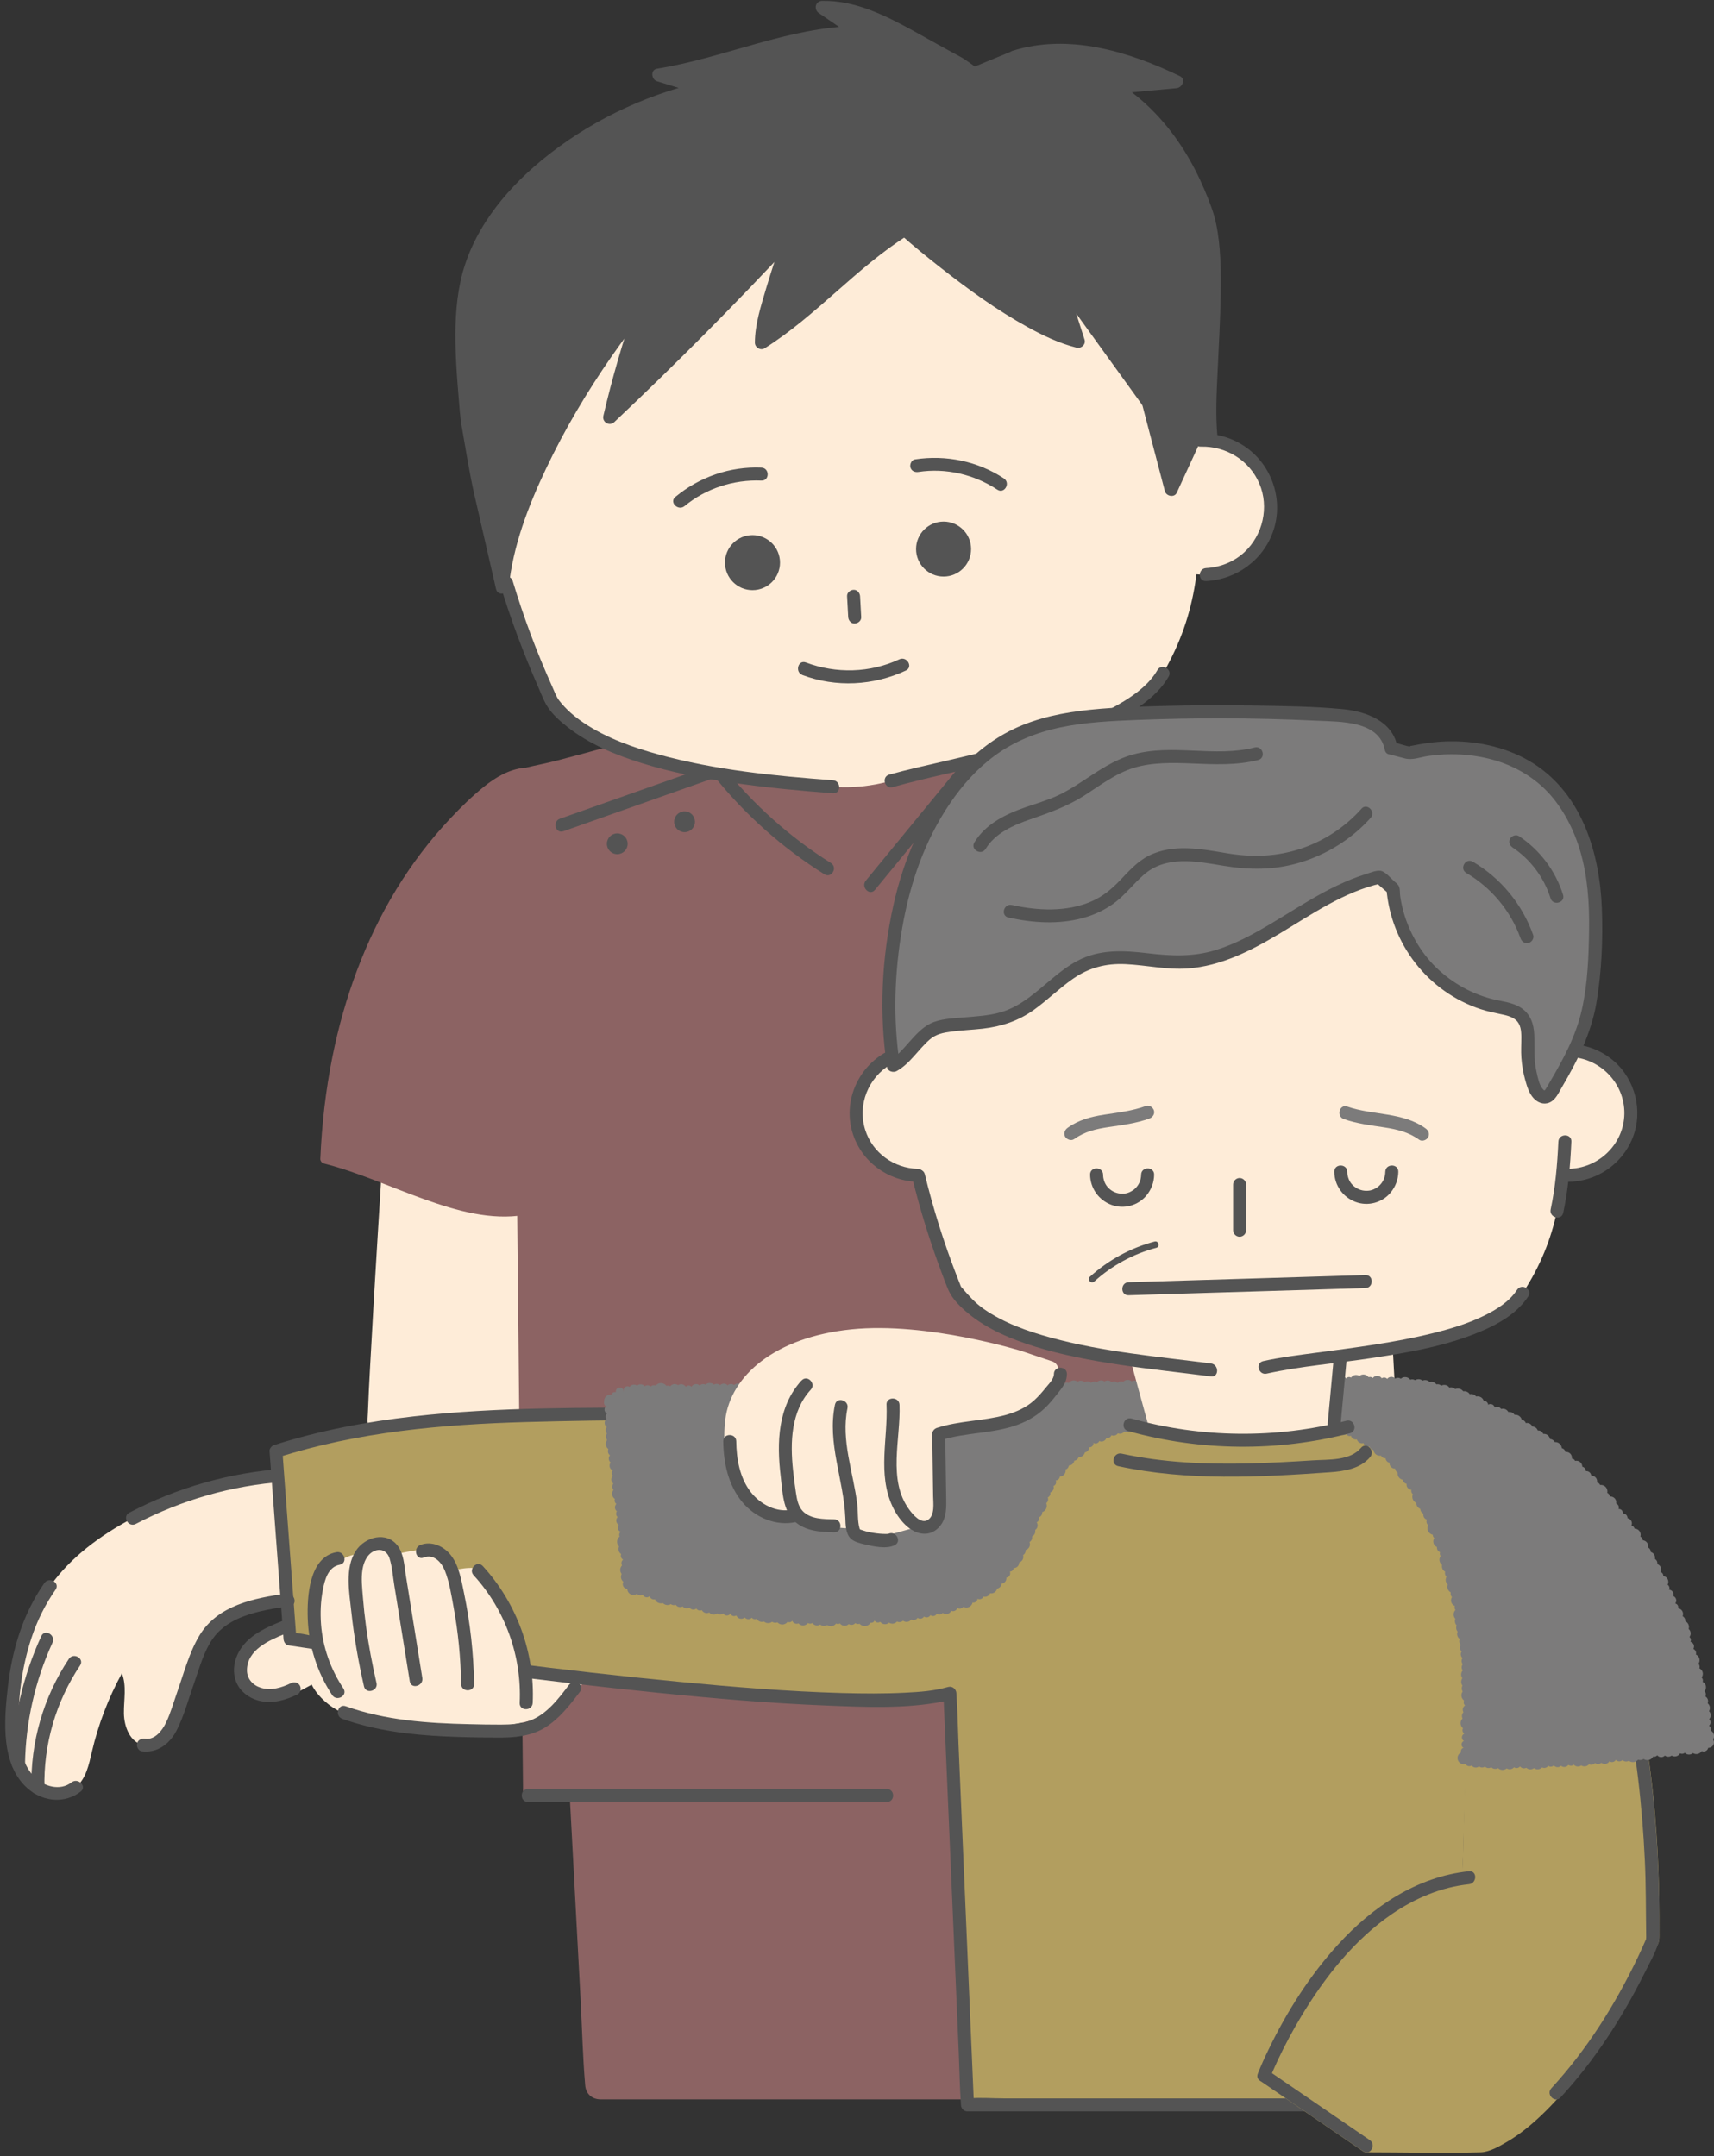 <?xml version="1.0" encoding="UTF-8" standalone="no"?><svg xmlns="http://www.w3.org/2000/svg" xmlns:xlink="http://www.w3.org/1999/xlink" data-name="レイヤー 2" fill="#000000" height="497.7" preserveAspectRatio="xMidYMid meet" version="1" viewBox="-1.2 -0.2 395.6 497.7" width="395.6" zoomAndPan="magnify"><rect x="-1.2" y="-0.2" width="395.6" height="497.7" fill="#333333" stroke="none"/><g data-name="レイヤー 2"><g fill="#8c6363" id="change1_3"><path d="m131.41,407.03l3.96,74.19c.05.93.82,1.66,1.75,1.66h172.84l-33.42-88.44-145.13,12.58Z"/><path d="m129.91,407.03c.33,6.25.67,12.5,1,18.76.63,11.74,1.26,23.49,1.88,35.23.36,6.7.5,13.46,1.08,20.15.16,1.88,1.48,3.14,3.37,3.22.38.02.76,0,1.14,0h171.58c.9,0,1.8-.97,1.45-1.9-1.11-2.94-2.22-5.88-3.33-8.81-2.65-7.02-5.3-14.03-7.95-21.05-3.22-8.53-6.44-17.05-9.67-25.58-2.79-7.37-5.57-14.75-8.36-22.12-1.35-3.57-2.66-7.17-4.05-10.73-.02-.05-.04-.11-.06-.16-.22-.58-.76-1.16-1.45-1.1-4.82.42-9.64.84-14.46,1.25-11.57,1-23.15,2.01-34.72,3.01-13.95,1.21-27.91,2.42-41.86,3.63-12.06,1.05-24.13,2.09-36.19,3.14-5.88.51-11.78.95-17.65,1.53-.08,0-.16.01-.25.02-1.91.17-1.93,3.17,0,3,4.82-.42,9.64-.84,14.46-1.25,11.57-1,23.15-2.01,34.72-3.01,13.95-1.21,27.91-2.42,41.86-3.63,12.06-1.05,24.13-2.09,36.19-3.14,4.01-.35,8.02-.7,12.02-1.04,1.82-.16,3.83-.11,5.63-.49.08-.02.17-.01.25-.02l-1.45-1.1c1.11,2.94,2.22,5.88,3.33,8.81,2.65,7.02,5.3,14.03,7.95,21.05,3.22,8.53,6.44,17.05,9.67,25.58,2.79,7.37,5.57,14.75,8.36,22.12l2.75,7.29c.41,1.09.71,2.42,1.3,3.44.03.05.04.11.06.16l1.45-1.9h-168.76c-1.21,0-2.64.21-3.84,0-.34-.06-.4,0-.5-.32-.19-.65-.08-1.56-.12-2.23-.19-3.64-.39-7.29-.58-10.93l-1.84-34.37c-.45-8.4-.9-16.8-1.35-25.2-.02-.43-.05-.87-.07-1.3-.1-1.92-3.1-1.93-3,0Z"/></g><g fill="#feecd8" id="change2_10"><path d="m87.42,267.7s-3.84,61.12-3.34,60.96c.5-.17,47.67-2.26,47.67-2.26l7.12-57.79-51.45-.91Z"/><path d="m87.04,267.7c-.36,5.72-.71,11.43-1.06,17.15-.62,10.2-1.23,20.39-1.77,30.59-.19,3.51-.38,7.02-.5,10.54-.03.78-.14,1.63-.04,2.4.07.56.29.65.68.62,7.75-.44,15.51-.79,23.26-1.14s15.82-.66,23.72-1.07c.14,0,.29-.01.43-.02.22,0,.35-.17.38-.38.8-6.5,1.6-13.01,2.4-19.51,1.28-10.37,2.55-20.74,3.83-31.11.29-2.39.59-4.77.88-7.16.03-.2-.19-.37-.38-.38-5.79-.1-11.58-.2-17.37-.31-9.23-.16-18.47-.33-27.7-.49-2.13-.04-4.25-.08-6.38-.11-.48,0-.48.74,0,.75,5.79.1,11.58.2,17.37.31,9.23.16,18.47.33,27.7.49,2.13.04,4.25.08,6.38.11l-.38-.38c-.8,6.5-1.6,13.01-2.4,19.51-1.28,10.37-2.55,20.74-3.83,31.11-.29,2.39-.59,4.77-.88,7.16l.38-.38c-6.6.29-13.19.59-19.79.89-8.73.4-17.46.76-26.18,1.25-.42.02-.84.04-1.25.08-.31.02-.64-.08-.33.18.33.27.21.03.2-.28,0-.36,0-.72.02-1.07.08-3.1.25-6.2.41-9.29.52-9.94,1.11-19.87,1.71-29.8.26-4.34.53-8.69.79-13.03.14-2.29.44-4.63.43-6.92,0-.1.01-.21.02-.32.03-.48-.72-.48-.75,0Z"/></g><g fill="#8c6363" id="change1_4"><path d="m217.69,170.76c13.9,4.99,45.31,14.49,53.95,15.95,1.03.17,1.77,1.06,1.75,2.1l-2.37,224.51h-75.18v-235.25s21.84-7.32,21.84-7.32Z"/><path d="m217.39,171.85c14.69,5.26,29.74,9.81,44.82,13.81,2.64.7,5.29,1.39,7.97,1.93.99.2,2.05.31,2.09,1.48s-.02,2.28-.04,3.41c-.06,5.7-.12,11.4-.18,17.09-.1,9.22-.19,18.44-.29,27.65-.12,11.47-.24,22.95-.36,34.42-.13,12.51-.26,25.02-.4,37.53-.13,12.24-.26,24.47-.39,36.71-.11,10.66-.23,21.32-.34,31.97l-.25,23.57c-.04,3.78-.27,7.61-.12,11.38,0,.17,0,.33,0,.5l1.12-1.12c-8.52,0-17.04,0-25.56,0-13.46,0-26.92,0-40.38,0-3.08,0-6.16,0-9.24,0l1.12,1.12c0-2.1,0-4.2,0-6.3,0-5.72,0-11.43,0-17.15,0-8.45,0-16.91,0-25.36,0-10.27,0-20.55,0-30.82,0-11.25,0-22.5,0-33.75s0-22.79,0-34.19c0-10.63,0-21.25,0-31.88,0-8.98,0-17.96,0-26.93,0-6.43,0-12.87,0-19.3,0-3.03.23-6.16,0-9.18-.01-.13,0-.26,0-.39l-.83,1.08c6.36-2.13,12.71-4.26,19.07-6.39.92-.31,1.85-.62,2.77-.93,1.37-.46.78-2.63-.6-2.17-6.36,2.13-12.71,4.26-19.07,6.39-.92.31-1.85.62-2.77.93-.47.16-.83.57-.83,1.08,0,2.1,0,4.2,0,6.3,0,5.72,0,11.43,0,17.15,0,8.45,0,16.91,0,25.36,0,10.27,0,20.55,0,30.82,0,11.25,0,22.5,0,33.75s0,22.79,0,34.19c0,10.63,0,21.25,0,31.88,0,8.98,0,17.96,0,26.93,0,6.43,0,12.87,0,19.3,0,3.06-.06,6.12,0,9.18,0,.13,0,.26,0,.39,0,.61.52,1.12,1.12,1.12,8.52,0,17.04,0,25.56,0,13.46,0,26.92,0,40.38,0,3.08,0,6.16,0,9.24,0,.61,0,1.12-.52,1.12-1.12.03-2.66.06-5.31.08-7.97.07-7.07.15-14.15.22-21.22.11-10.24.22-20.48.32-30.72.13-12.05.25-24.1.38-36.15.13-12.6.27-25.2.4-37.8.13-11.86.25-23.73.38-35.59.1-9.87.21-19.73.31-29.6.07-6.53.14-13.06.21-19.59l.05-4.81c0-.32.02-.64.01-.96,0-.36-.03-.71-.14-1.06-.52-1.74-2.05-2.13-3.61-2.44-6.48-1.3-12.85-3.22-19.19-5.07-8.1-2.36-16.17-4.84-24.18-7.46-3.15-1.03-6.3-2.09-9.42-3.21-1.37-.49-1.95,1.68-.6,2.17Z"/></g><g fill="#8c6363" id="change1_1"><path d="m174.01,162.23c-13.9,4.99-45.31,14.49-53.95,15.95-1.03.17-1.77,1.06-1.75,2.1l2.37,233.96h75.18s0-244.7,0-244.7l-21.84-7.32Z"/><path d="m173.71,161.15c-15.2,5.45-30.78,10.18-46.41,14.22-2.5.65-5.04,1.11-7.55,1.73-1.65.41-2.56,1.76-2.58,3.41-.01,1.14.02,2.28.03,3.42.06,5.92.12,11.84.18,17.76.1,9.57.19,19.15.29,28.72.12,12.02.24,24.04.37,36.06.13,12.99.26,25.98.39,38.97.13,12.75.26,25.51.39,38.26.11,11.15.23,22.3.34,33.46.08,8.22.17,16.44.25,24.67l.12,11.9c0,.17,0,.34,0,.51,0,.61.51,1.12,1.12,1.12,8.48,0,16.97,0,25.45,0,13.5,0,27.01,0,40.51,0,3.07,0,6.15,0,9.22,0,.61,0,1.12-.52,1.12-1.12,0-2.19,0-4.38,0-6.56,0-5.93,0-11.85,0-17.78,0-8.8,0-17.59,0-26.39v-32.08c0-11.71,0-23.42,0-35.13,0-11.86,0-23.73,0-35.59,0-11.06,0-22.12,0-33.18,0-9.31,0-18.62,0-27.94,0-6.7,0-13.4,0-20.1,0-3.18.05-6.37,0-9.55,0-.13,0-.27,0-.41,0-.52-.35-.93-.83-1.08-6.37-2.13-12.74-4.27-19.11-6.4-.91-.3-1.82-.61-2.73-.91-1.38-.46-1.97,1.71-.6,2.17,6.37,2.13,12.74,4.27,19.11,6.4.91.3,1.82.61,2.73.91l-.83-1.08c0,2.19,0,4.38,0,6.56,0,5.93,0,11.85,0,17.78,0,8.8,0,17.59,0,26.39,0,10.69,0,21.39,0,32.08,0,11.71,0,23.42,0,35.13s0,23.73,0,35.59c0,11.06,0,22.12,0,33.18,0,9.31,0,18.62,0,27.94v20.1c0,3.15-.24,6.41,0,9.55.01.13,0,.27,0,.41l1.12-1.12c-8.48,0-16.97,0-25.45,0-13.5,0-27.01,0-40.51,0-3.07,0-6.15,0-9.22,0l1.12,1.12c-.03-2.72-.06-5.43-.08-8.15-.07-7.21-.15-14.42-.22-21.63-.11-10.49-.21-20.98-.32-31.48-.13-12.34-.25-24.69-.38-37.03-.13-13.05-.26-26.09-.4-39.14-.12-12.28-.25-24.57-.37-36.85-.11-10.37-.21-20.75-.32-31.12-.07-7.04-.14-14.07-.21-21.11l-.06-5.7c0-.46-.02-.93-.01-1.4.01-.85.4-1.27,1.34-1.45,6.4-1.27,12.7-3.12,18.97-4.93,8.31-2.41,16.58-4.95,24.81-7.63,3.27-1.07,6.53-2.16,9.77-3.32,1.35-.48.77-2.66-.6-2.17Z"/></g><g fill="#feecd8" id="change2_11"><path d="m317.29,267.7s3.84,61.12,3.34,60.96-47.67-2.26-47.67-2.26l-7.12-57.79,51.45-.91Z"/><path d="m316.92,267.7c.35,5.56.69,11.13,1.03,16.7.61,10.06,1.21,20.13,1.76,30.2.19,3.6.39,7.2.53,10.81.04.92.08,1.84.07,2.76,0,.3-.12.52.2.26.31-.25-.04-.15-.36-.18-7.82-.61-15.7-.79-23.54-1.15-4.91-.23-9.81-.45-14.72-.67-1.83-.08-3.65-.16-5.48-.25-.97-.04-2.07-.24-3.04-.14-.13.01-.28-.01-.41-.02l.38.38c-.8-6.5-1.6-13.01-2.4-19.51-1.28-10.37-2.55-20.74-3.83-31.11-.29-2.39-.59-4.77-.88-7.16l-.38.38c5.79-.1,11.58-.2,17.37-.31,9.23-.16,18.47-.33,27.7-.49,2.13-.04,4.25-.08,6.38-.11.48,0,.48-.76,0-.75-5.79.1-11.58.2-17.37.31-9.23.16-18.47.33-27.7.49-2.13.04-4.25.08-6.38.11-.18,0-.4.17-.38.38.8,6.5,1.6,13.01,2.4,19.51,1.28,10.37,2.55,20.74,3.83,31.11.29,2.39.59,4.77.88,7.16.03.21.15.37.38.38,6.76.3,13.52.61,20.28.91,8.69.4,17.38.74,26.07,1.25.44.03,1.39.24,1.6-.02.28-.34.15-1.06.14-1.45-.05-2.94-.23-5.89-.38-8.83-.52-10.07-1.12-20.13-1.73-30.2-.41-6.79-.59-13.64-1.25-20.41-.01-.11-.01-.22-.02-.34-.03-.48-.78-.48-.75,0Z"/></g><g fill="#8c6363" id="change1_2"><path d="m129.44,210.15c1.5,15.14,6.59,42.35,5.98,57.55-15.05,24.04-40.84,4.85-61.58-.39,1.32-31.54,11.9-62.33,35.43-83.38,3.03-2.71,6.46-5.38,10.51-5.78l9.67,32Z"/><path d="m128.31,210.15c1.72,17.12,5.31,34.07,5.96,51.29.07,1.81.1,3.62.05,5.43-.02.89-.76,1.63-1.29,2.35-.68.93-1.43,1.82-2.23,2.66-2.56,2.68-5.7,4.71-9.29,5.71-7.26,2.03-15.03-.01-21.96-2.34-8.52-2.86-16.69-6.8-25.42-9.03l.83,1.08c.58-13.47,2.82-26.9,7.23-39.66,4.31-12.5,10.75-24.32,19.42-34.33,2.46-2.84,5.08-5.53,7.86-8.06,2.92-2.66,6.23-5.51,10.31-5.98l-1.08-.83c2.83,9.36,5.65,18.71,8.48,28.07.4,1.31.79,2.62,1.19,3.93.42,1.38,2.59.79,2.17-.6-2.83-9.36-5.65-18.71-8.48-28.07-.4-1.31-.79-2.62-1.19-3.93-.13-.43-.59-.88-1.08-.83-3.55.42-6.53,2.16-9.28,4.37s-5.29,4.7-7.71,7.27c-4.75,5.03-8.96,10.58-12.56,16.49-7.2,11.82-11.99,25.03-14.71,38.57-1.56,7.77-2.46,15.66-2.8,23.58-.02.48.36.97.83,1.08,8.02,2.05,15.58,5.56,23.37,8.32,7.27,2.58,15.19,4.86,22.96,3.55,3.6-.61,6.98-2.13,9.86-4.37,1.7-1.33,3.19-2.87,4.51-4.56.68-.87,1.37-1.77,1.94-2.72.52-.87.41-1.88.41-2.88.08-8.77-1.04-17.57-2.17-26.25-1.27-9.77-2.87-19.51-3.86-29.32-.14-1.43-2.39-1.44-2.25,0Z"/></g><g id="change2_1"><path d="m65.31,374.92s-11.29,5.48-11.01,7.01c.28,1.53.02,6.98,3.18,7.56s10.19.82,10.19.82l3.08-1.65s3.14,7.45,14.91,8.57c11.77,1.12,43.66,5.75,48.42-11.15s-4.69-16.1-4.69-16.1l-62.23-.51-1.84,5.45Z" fill="#feecd8"/></g><g id="change2_2"><path d="m65.31,369.08c-6.72.93-14.15,2.25-18.28,7.63-1.64,2.14-2.58,4.73-3.49,7.27-1.32,3.69-2.63,7.39-3.92,11.1-.65,1.86-1.32,3.76-2.57,5.27s-3.22,2.6-5.16,2.24c-3.05-.57-4.45-4.2-4.49-7.31s.68-6.34-.47-9.23c-3.11,5.69-5.45,11.8-6.92,18.11-.69,2.94-1.33,6.18-3.65,8.11-2.31,1.91-5.84,1.92-8.46.47-2.62-1.46-4.4-4.14-5.31-7.01s-1.02-5.91-.98-8.91c.15-10.85,2.43-22,8.71-30.84,4.81-6.78,11.71-11.83,19.06-15.72,10.77-5.7,22.75-9.1,34.9-9.92l1.02,28.74Z" fill="#feecd8"/></g><g id="change3_4"><path d="m15.31,411.22c-2.63,2.05-6.4.95-8.55-1.23-2.54-2.58-3.39-6.28-3.58-9.78-.41-7.41.53-15.14,2.84-22.2,1.31-4.02,3.18-7.81,5.61-11.28,1.11-1.58-1.49-3.08-2.59-1.51-4.96,7.07-7.46,15.47-8.43,23.98-.88,7.68-1.78,18.34,5,23.78,3.45,2.76,8.28,3.12,11.82.36,1.52-1.19-.62-3.29-2.12-2.12h0Z" fill="#545454"/></g><g id="change3_5"><path d="m30.15,351.56c10.57-5.55,22.24-8.88,34.15-9.72,1.92-.13,1.93-3.14,0-3-12.46.87-24.6,4.32-35.66,10.13-1.71.9-.2,3.49,1.51,2.59h0Z" fill="#545454"/></g><g id="change3_6"><path d="m14.69,382.73c-5.86,8.77-8.89,19.28-8.63,29.82.05,1.93,3.05,1.93,3,0-.25-10.06,2.63-19.94,8.22-28.31,1.08-1.61-1.52-3.11-2.59-1.51h0Z" fill="#545454"/></g><g id="change3_7"><path d="m8.33,377.46c-4.27,9.29-6.59,19.34-6.76,29.56-.03,1.93,2.97,1.93,3,0,.16-9.67,2.31-19.25,6.35-28.05.8-1.74-1.78-3.27-2.59-1.51h0Z" fill="#545454"/></g><g><g id="change4_2"><path d="m281.83,321.54h-17.35c-26.18-.71-47.52,1.68-49.02,5.97-24.85-1.59-49.77-1.43-74.67-1.26-26.36.18-53.2.44-78.29,8.53l3.23,43.34s127.13,19.63,152.31,12.51l4.06,95.01h114.18l4.62-153.83c-8.75-9.85-59.06-10.28-59.06-10.28Z" fill="#b29e5f"/></g><g id="change3_52"><path d="m281.83,320.04c-5.96,0-11.94.13-17.9-.01-7.87-.2-15.75-.16-23.61.3-5.79.34-11.65.83-17.33,2.04-2.95.63-7.74,1.5-8.97,4.74l1.45-1.1c-20.71-1.31-41.48-1.44-62.22-1.33-19.68.1-39.48-.15-59.06,2.07-10.87,1.23-21.65,3.26-32.08,6.6-.59.19-1.15.78-1.1,1.45.94,12.64,1.88,25.27,2.83,37.91.13,1.81.27,3.62.4,5.43.04.6.43,1.34,1.1,1.45,4.3.66,8.61,1.29,12.92,1.91,10.65,1.54,21.32,2.99,31.99,4.36,13.41,1.72,26.84,3.31,40.3,4.67s25.85,2.43,38.81,2.95c8.91.36,18.25.81,27.05-.9.68-.13,1.36-.29,2.03-.48l-1.9-1.45c.13,3.14.27,6.28.4,9.42.32,7.55.64,15.09.97,22.64.39,9.18.78,18.36,1.18,27.55l1.01,23.7c.16,3.84.21,7.71.49,11.54,0,.06,0,.11,0,.17.03.81.66,1.5,1.5,1.5h90.28c7.82,0,15.67.18,23.48,0,.14,0,.27,0,.41,0,.83,0,1.48-.69,1.5-1.5.07-2.4.14-4.8.22-7.2l.57-18.95c.26-8.8.53-17.6.79-26.4l.89-29.78c.29-9.68.58-19.36.87-29.04.24-8.09.49-16.18.73-24.27.15-5.04.3-10.09.45-15.13.03-.96.14-1.95.09-2.91-.12-2.32-4.04-3.96-5.86-4.74-4.25-1.83-8.82-2.87-13.36-3.7-5.33-.98-10.73-1.63-16.13-2.14-7.95-.75-15.93-1.18-23.91-1.33-.43,0-.87-.02-1.3-.02-1.93-.02-1.93,2.98,0,3,5.74.05,11.5.33,17.23.71,10.11.67,20.4,1.58,30.22,4.18,3.62.96,8.06,2.2,10.56,4.95l-.44-1.06c-.15,5.1-.31,10.2-.46,15.29-.37,12.24-.74,24.49-1.1,36.73-.45,14.81-.89,29.63-1.34,44.44-.38,12.81-.77,25.62-1.15,38.42-.13,4.22-.25,8.44-.38,12.67-.06,1.95-.37,4.07-.18,6.02,0,.09,0,.18,0,.26l1.5-1.5h-105.84c-2.61,0-5.35-.24-7.96,0-.13.01-.26,0-.38,0l1.5,1.5c-.13-3.14-.27-6.28-.4-9.42-.32-7.55-.64-15.09-.97-22.64-.39-9.18-.78-18.36-1.18-27.55l-1.01-23.7c-.16-3.84-.21-7.71-.49-11.54,0-.06,0-.11,0-.17-.04-.96-.93-1.72-1.9-1.45-3.36.94-6.38,1.14-9.91,1.32-4.83.25-9.68.21-14.52.08-12.58-.35-25.14-1.39-37.67-2.59-13.53-1.3-27.03-2.85-40.51-4.55-11.02-1.39-22.03-2.87-33.02-4.44-3.57-.51-7.14-1.03-10.71-1.56-1.58-.23-3.35-.76-4.96-.75-.07,0-.15-.02-.23-.03l1.1,1.45c-.94-12.64-1.88-25.27-2.83-37.91-.13-1.81-.27-3.62-.4-5.43l-1.1,1.45c18.51-5.93,37.95-7.64,57.28-8.19,20.13-.57,40.32-.57,60.46-.3,11.62.16,23.23.52,34.83,1.26.7.04,1.22-.51,1.45-1.1-.12.31.13-.15.05-.04.05-.06.48-.44.26-.27.5-.4,1.11-.7,1.7-.94,1.58-.66,3.33-1.07,5.01-1.43,5.53-1.17,11.21-1.62,16.84-1.93,10.42-.58,20.85-.26,31.28-.26h9.78c1.93,0,1.93-3,0-3Z" fill="#545454"/></g></g><g><g fill="#b29e5f" id="change4_1"><path d="m314.19,495.09l-23.65-16.18s37.21-39.16,47.31-45.68l2.4-101.74c11.05,5.71,18.4,16.64,24.07,27.71,12.9,25.19,16.31,60.1,15.93,88.39,0,0-19.83,41.67-39.35,47.5h-26.7Z"/><path d="m314.95,493.79c-6.9-4.72-13.8-9.44-20.7-14.16-.98-.67-1.97-1.35-2.95-2.02l.3,2.36c7.91-8.33,15.95-16.54,24.11-24.63,5.5-5.45,11.03-10.88,16.85-15.99,1.95-1.71,3.77-3.25,5.76-4.64,1.11-.78,1.03-1.53,1.06-2.67.23-9.78.46-19.56.69-29.34.35-14.77.7-29.54,1.05-44.31.14-5.86.28-11.73.42-17.59.07-2.95.32-5.95.21-8.9,0-.13,0-.27,0-.4l-2.26,1.3c8.66,4.54,14.95,12.24,19.87,20.52s8.64,17.14,11.38,26.37c5.69,19.21,7.72,39.44,8,59.41.03,2.33.04,4.66.02,6.99,0,.26-.09,1.7.19.77,0,.02-.02.04-.03.06-.03.1-.1.2-.14.3-.56,1.17-1.16,2.32-1.76,3.47-2.56,4.91-5.31,9.71-8.26,14.39-3.8,6.02-7.92,11.88-12.72,17.15-4.06,4.47-8.88,9.13-14.7,11.16-.09.03-.9.29-.45.22-.03,0-.07,0-.1,0-.19.02-.4,0-.59,0h-2.37c-2.56,0-5.12,0-7.68,0-5.01,0-10.01,0-15.02,0h-.93c-1.93,0-1.93,3,0,3,8.77,0,17.58.24,26.34,0,2.11-.06,4.4-1.43,6.18-2.47,2.86-1.68,5.46-3.82,7.86-6.1,5.3-5.05,9.79-10.96,13.88-17.01,3.54-5.25,6.79-10.7,9.8-16.27.88-1.63,1.74-3.27,2.57-4.93.2-.41.41-.82.61-1.23.43-.91.33-1.9.33-2.89.15-20.27-1.47-40.82-6.41-60.53-2.41-9.6-5.7-19-10.28-27.78-4.54-8.69-10.12-17.19-17.95-23.25-1.92-1.49-3.95-2.81-6.11-3.94-1.01-.53-2.23.13-2.26,1.3-.08,3.38-.16,6.77-.24,10.15-.19,8.08-.38,16.17-.57,24.25-.23,9.82-.46,19.63-.7,29.45-.2,8.45-.4,16.9-.6,25.35l-.2,8.37c-.03,1.28-.25,2.71-.09,3.99,0,.06,0,.12,0,.18l.74-1.3c-3.16,2.05-5.98,4.66-8.77,7.18-4.01,3.63-7.9,7.38-11.76,11.17-7.57,7.43-15.01,15-22.37,22.64-1.58,1.64-3.15,3.27-4.72,4.92-.7.74-.5,1.81.3,2.36,6.9,4.72,13.8,9.44,20.7,14.16.98.67,1.97,1.35,2.95,2.02,1.6,1.09,3.1-1.51,1.51-2.59Z"/></g><g id="change3_2"><path d="m338.63,331.79c10.61,5.56,17.9,15.97,23.41,26.3,5.64,10.55,9.26,22.03,11.77,33.7,2.63,12.26,4.02,24.76,4.62,37.28.29,5.93.23,11.84.32,17.77,0,.34,0,.3-.04.58-.05.37,0,.02-.04.1-.08.19-.16.38-.25.57-.53,1.21-1.08,2.42-1.65,3.61-5.2,10.86-11.74,21.26-19.91,30.13-1.31,1.42.81,3.54,2.12,2.12,7.81-8.47,14.17-18.28,19.32-28.57,1.15-2.29,2.53-4.71,3.31-7.17.11-.34.13-.62.15-.99.07-1.53.03-3.08.02-4.61,0-3.03-.06-6.07-.16-9.1-.42-12.82-1.64-25.64-4.04-38.25-2.32-12.19-5.78-24.29-11.27-35.46-5.87-11.93-14.07-24.27-26.15-30.61-1.71-.9-3.23,1.69-1.51,2.59h0Z" fill="#545454"/></g><g id="change3_3"><path d="m291.98,479.31c.04-.09.07-.19.11-.28.05-.11.09-.23.14-.34.08-.19.25-.6.09-.21.45-1.04.91-2.08,1.39-3.11,1.63-3.46,3.43-6.84,5.41-10.12,5.42-9.02,12.22-17.68,20.99-23.67,5.3-3.62,11.32-6.18,17.74-6.85,1.9-.2,1.92-3.2,0-3-12.03,1.26-22.28,8.19-30.26,16.96-6.51,7.15-11.79,15.46-15.98,24.15-.9,1.86-1.77,3.74-2.51,5.66-.7,1.8,2.2,2.58,2.89.8h0Z" fill="#545454"/></g></g><g fill="#7c7b7b"><g id="change5_2"><path d="m139.51,323.53c.11,1.59.24,3.17.38,4.73s.3,3.16.46,4.72.35,3.15.53,4.72.38,3.15.57,4.71.39,3.14.59,4.71.39,3.13.57,4.71.36,3.13.53,4.71.32,3.13.46,4.72.27,3.14.37,4.73c1.41.46,2.83.9,4.26,1.31s2.86.81,4.3,1.19,2.88.73,4.33,1.06,2.9.65,4.36.94,2.92.56,4.38.81,2.93.48,4.4.68,2.95.39,4.42.56,2.96.31,4.44.43,2.96.22,4.45.3,2.97.14,4.45.17,2.97.05,4.46.05,2.97-.03,4.46-.08,2.97-.12,4.45-.21,2.96-.21,4.44-.34c1.5-.14,3.02-.31,4.53-.53s3.01-.48,4.49-.81,2.97-.73,4.4-1.2,2.87-1.05,4.22-1.72,2.68-1.46,3.9-2.36,2.34-1.91,3.37-3.06c.99-1.11,1.84-2.3,2.6-3.56s1.43-2.57,2.04-3.91,1.17-2.69,1.72-4.07,1.08-2.74,1.65-4.09,1.17-2.71,1.84-4.01,1.42-2.58,2.27-3.78c.81-1.13,1.7-2.19,2.67-3.16s2.02-1.88,3.13-2.71,2.27-1.58,3.47-2.26,2.45-1.28,3.72-1.82,2.58-1,3.9-1.41,2.67-.74,4.02-1.02,2.72-.5,4.09-.67,2.75-.3,4.13-.38,2.76-.13,4.14-.15,2.76,0,4.15.02,2.76.08,4.15.13,2.76.12,4.14.19c1.6.08,3.22.16,4.85.27s3.23.24,4.84.43,3.22.41,4.8.71,3.18.67,4.72,1.14,3.07,1.03,4.54,1.71,2.87,1.47,4.21,2.4c1.32.91,2.54,1.93,3.67,3.04s2.18,2.31,3.15,3.58,1.85,2.58,2.67,3.95,1.57,2.77,2.27,4.2,1.35,2.89,1.96,4.35c.59,1.41,1.14,2.83,1.66,4.27s1.01,2.88,1.46,4.34.88,2.92,1.27,4.4.75,2.96,1.07,4.45.62,2.99.87,4.49.48,3.01.68,4.53.35,3.03.48,4.55.22,3.04.27,4.57.08,3.05.07,4.58-.05,3.05-.13,4.58-.19,3.05-.34,4.56-.33,3.03-.54,4.54c1.44.13,2.88.23,4.32.31s2.89.13,4.33.16,2.89.03,4.33.02,2.89-.05,4.33-.1,2.89-.12,4.33-.21,2.88-.19,4.32-.3,2.88-.24,4.32-.38,2.87-.28,4.31-.44,2.87-.32,4.31-.48,2.87-.34,4.3-.51,2.87-.35,4.3-.53,2.87-.35,4.3-.52,2.87-.34,4.3-.51c-.15-1.57-.32-3.11-.52-4.64s-.44-3.1-.7-4.61-.57-3.07-.9-4.58-.7-3.04-1.1-4.53-.84-3-1.31-4.48-.98-2.95-1.53-4.41-1.12-2.89-1.74-4.33-1.26-2.83-1.95-4.24-1.39-2.77-2.14-4.14-1.51-2.7-2.33-4.04-1.63-2.63-2.49-3.94-1.68-2.48-2.57-3.7-1.81-2.4-2.76-3.56-1.93-2.3-2.94-3.41-2.04-2.2-3.11-3.26-2.16-2.09-3.28-3.09-2.27-1.97-3.44-2.91-2.37-1.85-3.59-2.72-2.47-1.71-3.74-2.51-2.56-1.57-3.88-2.29-2.65-1.41-4.01-2.06-2.73-1.25-4.12-1.81-2.8-1.08-4.23-1.55c-1.37-.45-2.75-.84-4.14-1.18s-2.8-.62-4.21-.85-2.83-.42-4.26-.57-2.85-.25-4.29-.33-2.86-.11-4.3-.13-2.86,0-4.3.02-2.86.07-4.3.12-2.86.12-4.3.19-2.86.14-4.3.2-2.86.13-4.3.18-2.87.09-4.3.11c-1.51.02-3.02.04-4.54.07s-3.02.04-4.54.06-3.03.04-4.54.06-3.03.04-4.54.05-3.03.03-4.54.05-3.03.03-4.54.05-3.02.03-4.54.04-3.03.03-4.54.04-3.03.03-4.54.04-3.03.02-4.54.03-3.03.02-4.54.03-3.03.02-4.54.03-3.03.02-4.54.03-3.03.02-4.54.03-3.03.02-4.54.03-3.03.02-4.55.03-3.03.02-4.55.03-3.03.02-4.55.03-3.03.02-4.55.03-3.03.02-4.55.03-3.03.02-4.55.03-3.03.02-4.55.03-3.03.02-4.55.03-3.03.02-4.55.04-3.03.03-4.54.04-3.03.03-4.54.04-3.03.03-4.55.05-3.03.03-4.55.05-3.03.03-4.54.05-3.03.04-4.54.06-3.03.04-4.54.06-3.02.04-4.53.07l-2.72,2.58Z"/></g><g id="change5_1"><circle cx="139.61" cy="323.09" r="1.35"/><circle cx="140.75" cy="322.01" r="0.89"/><circle cx="141.84" cy="320.97" r="0.9"/><circle cx="143.62" cy="320.68" r="0.89"/><circle cx="145.12" cy="320.65" r="1.24"/><circle cx="146.65" cy="320.63" r="1.29"/><circle cx="148.26" cy="320.61" r="1.05"/><circle cx="149.73" cy="320.59" r="1.05"/><circle cx="151.35" cy="320.57" r="1.52"/><circle cx="152.97" cy="320.55" r="0.92"/><circle cx="154.52" cy="320.53" r="1.25"/><circle cx="156.03" cy="320.51" r="1.2"/><circle cx="157.74" cy="320.49" r="0.88"/><circle cx="159.45" cy="320.47" r="1.19"/><circle cx="161.1" cy="320.45" r="1.17"/><circle cx="162.6" cy="320.44" r="1.41"/><circle cx="164.21" cy="320.42" r="1.19"/><circle cx="165.85" cy="320.4" r="1.22"/><circle cx="167.53" cy="320.39" r="1.13"/><circle cx="169.13" cy="320.37" r="1.23"/><circle cx="170.63" cy="320.36" r="1.54"/><circle cx="172.25" cy="320.34" r="1.11"/><circle cx="173.86" cy="320.33" r="1.38"/><circle cx="175.34" cy="320.31" r="1.52"/><circle cx="177.06" cy="320.3" r="1.45"/><circle cx="178.63" cy="320.28" r="1.43"/><circle cx="180.22" cy="320.27" r="1.19"/><circle cx="181.88" cy="320.26" r="1.47"/><circle cx="183.45" cy="320.24" r="1.38"/><circle cx="185.02" cy="320.23" r="0.99"/><circle cx="186.49" cy="320.22" r="1.38"/><circle cx="188.05" cy="320.21" r="1.43"/><circle cx="189.7" cy="320.2" r="1.51"/><circle cx="191.24" cy="320.19" r="1.32"/><circle cx="192.9" cy="320.17" r="1.1"/><circle cx="194.39" cy="320.16" r="0.87"/><circle cx="196" cy="320.15" r="1.2"/><circle cx="197.6" cy="320.14" r="0.86"/><circle cx="199.11" cy="320.13" r="1.39"/><circle cx="200.62" cy="320.12" r="1.04"/><circle cx="202.28" cy="320.11" r="0.9"/><circle cx="203.91" cy="320.1" r="0.99"/><circle cx="205.63" cy="320.09" r="1.22"/><circle cx="207.3" cy="320.08" r="1.29"/><circle cx="208.81" cy="320.07" r="1.46"/><circle cx="210.28" cy="320.06" r="1.51"/><circle cx="211.83" cy="320.05" r="1.21"/><circle cx="213.45" cy="320.04" r="1.22"/><circle cx="215" cy="320.03" r="1.39"/><circle cx="216.49" cy="320.02" r="1.25"/><circle cx="218.12" cy="320.01" r="1.08"/><circle cx="219.69" cy="320" r="1.13"/><circle cx="221.39" cy="319.99" r="1"/><circle cx="222.87" cy="319.98" r="0.93"/><circle cx="224.45" cy="319.97" r="1.04"/><circle cx="225.99" cy="319.96" r="1.1"/><circle cx="227.64" cy="319.95" r="1.49"/><circle cx="229.14" cy="319.94" r="1.45"/><circle cx="230.67" cy="319.93" r="1.14"/><circle cx="232.37" cy="319.92" r="1.06"/><circle cx="233.99" cy="319.91" r="1.33"/><circle cx="235.56" cy="319.9" r="1.43"/><circle cx="237.26" cy="319.88" r="1.15"/><circle cx="238.78" cy="319.87" r="1.1"/><circle cx="240.26" cy="319.86" r="1.24"/><circle cx="241.91" cy="319.85" r="0.99"/><circle cx="243.38" cy="319.84" r="0.87"/><circle cx="245.07" cy="319.83" r="0.89"/><circle cx="246.63" cy="319.81" r="1.37"/><circle cx="248.24" cy="319.8" r="1.29"/><circle cx="249.81" cy="319.79" r="1.13"/><circle cx="251.35" cy="319.78" r="1.08"/><circle cx="252.94" cy="319.76" r="1.33"/><circle cx="254.46" cy="319.75" r="1.29"/><circle cx="255.95" cy="319.74" r="1.06"/><circle cx="257.56" cy="319.72" r="1.07"/><circle cx="259.08" cy="319.71" r="1.4"/><circle cx="260.6" cy="319.69" r="1.2"/><circle cx="262.21" cy="319.68" r="0.88"/><circle cx="263.89" cy="319.66" r="1.23"/><circle cx="265.4" cy="319.64" r="0.92"/><circle cx="266.88" cy="319.63" r="1.19"/><circle cx="268.49" cy="319.61" r="0.96"/><circle cx="270.02" cy="319.59" r="1.32"/><circle cx="271.55" cy="319.58" r="1.21"/><circle cx="273.05" cy="319.56" r="0.92"/><circle cx="274.75" cy="319.54" r="0.91"/><circle cx="276.47" cy="319.52" r="1.06"/><circle cx="278.15" cy="319.5" r="1.3"/><circle cx="279.82" cy="319.47" r="1.41"/><circle cx="281.43" cy="319.45" r="1.2"/><circle cx="282.91" cy="319.43" r="1.44"/><circle cx="284.62" cy="319.41" r="1.55"/><circle cx="286.23" cy="319.39" r="0.95"/><circle cx="287.8" cy="319.36" r="0.87"/><circle cx="289.47" cy="319.32" r="1.16"/><circle cx="291.18" cy="319.27" r="0.93"/><circle cx="292.78" cy="319.22" r="1.42"/><circle cx="294.39" cy="319.15" r="0.99"/><circle cx="295.86" cy="319.09" r="1.5"/><circle cx="297.57" cy="319.01" r="1.25"/><circle cx="299.09" cy="318.94" r="1.05"/><circle cx="300.75" cy="318.86" r="1.29"/><circle cx="302.3" cy="318.79" r="1.22"/><circle cx="303.9" cy="318.72" r="1.28"/><circle cx="305.51" cy="318.66" r="1.26"/><circle cx="307.01" cy="318.62" r="1.28"/><circle cx="308.54" cy="318.58" r="1.12"/><circle cx="310.17" cy="318.56" r="0.9"/><circle cx="311.78" cy="318.55" r="1.37"/><circle cx="313.48" cy="318.54" r="1.46"/><circle cx="315" cy="318.59" r="0.95"/><circle cx="316.66" cy="318.64" r="1.26"/><circle cx="318.27" cy="318.71" r="0.94"/><circle cx="319.93" cy="318.84" r="1.22"/><circle cx="321.45" cy="318.96" r="1.13"/><circle cx="323.1" cy="319.15" r="1.48"/><circle cx="324.74" cy="319.36" r="1.17"/><circle cx="326.21" cy="319.56" r="1.41"/><circle cx="327.72" cy="319.86" r="1.5"/><circle cx="329.18" cy="320.16" r="1.4"/><circle cx="330.64" cy="320.46" r="1.14"/><circle cx="332.15" cy="320.89" r="1.42"/><circle cx="333.71" cy="321.34" r="1.31"/><circle cx="335.28" cy="321.83" r="1.52"/><circle cx="336.79" cy="322.38" r="1.45"/><circle cx="338.38" cy="322.96" r="1.38"/><circle cx="339.85" cy="323.57" r="1.46"/><circle cx="341.24" cy="324.18" r="1.05"/><circle cx="342.81" cy="324.87" r="0.98"/><circle cx="344.35" cy="325.64" r="1.1"/><circle cx="345.7" cy="326.34" r="1.37"/><circle cx="347.17" cy="327.11" r="1.4"/><circle cx="348.54" cy="327.91" r="1.55"/><circle cx="349.85" cy="328.69" r="1.19"/><circle cx="351.26" cy="329.55" r="1.29"/><circle cx="352.49" cy="330.37" r="1.28"/><circle cx="353.81" cy="331.26" r="1.27"/><circle cx="355.15" cy="332.2" r="1.42"/><circle cx="356.5" cy="333.23" r="1.26"/><circle cx="357.76" cy="334.18" r="1.51"/><circle cx="359" cy="335.18" r="1.14"/><circle cx="360.28" cy="336.27" r="1.33"/><circle cx="361.53" cy="337.33" r="0.86"/><circle cx="362.63" cy="338.35" r="1.37"/><circle cx="363.75" cy="339.4" r="1.08"/><circle cx="364.93" cy="340.51" r="1.14"/><circle cx="366.11" cy="341.74" r="1.32"/><circle cx="367.23" cy="342.92" r="0.95"/><circle cx="368.3" cy="344.06" r="1.5"/><circle cx="369.37" cy="345.3" r="0.98"/><circle cx="370.49" cy="346.59" r="1.36"/><circle cx="371.45" cy="347.77" r="0.99"/><circle cx="372.44" cy="349.03" r="0.92"/><circle cx="373.35" cy="350.22" r="1.09"/><circle cx="374.25" cy="351.43" r="1.2"/><circle cx="375.21" cy="352.81" r="0.86"/><circle cx="376.07" cy="354.05" r="1.4"/><circle cx="376.96" cy="355.4" r="1.01"/><circle cx="377.81" cy="356.74" r="1.42"/><circle cx="378.63" cy="358.04" r="1.18"/><circle cx="379.41" cy="359.36" r="1.38"/><circle cx="380.16" cy="360.66" r="1.18"/><circle cx="380.96" cy="362.04" r="1.24"/><circle cx="381.77" cy="363.55" r="0.94"/><circle cx="382.49" cy="364.94" r="1.37"/><circle cx="383.22" cy="366.35" r="0.89"/><circle cx="383.94" cy="367.87" r="1.13"/><circle cx="384.58" cy="369.24" r="1.11"/><circle cx="385.28" cy="370.78" r="0.87"/><circle cx="385.93" cy="372.35" r="1.33"/><circle cx="386.56" cy="373.92" r="1.22"/><circle cx="387.14" cy="375.35" r="1.48"/><circle cx="387.65" cy="376.84" r="1.37"/><circle cx="388.18" cy="378.36" r="0.89"/><circle cx="388.69" cy="379.84" r="1.1"/><circle cx="389.15" cy="381.41" r="1.12"/><circle cx="389.62" cy="383.03" r="1.45"/><circle cx="390.05" cy="384.54" r="1.04"/><circle cx="390.44" cy="386.16" r="1.39"/><circle cx="390.82" cy="387.71" r="1.02"/><circle cx="391.17" cy="389.26" r="1.38"/><circle cx="391.5" cy="390.93" r="1.03"/><circle cx="391.8" cy="392.47" r="1.24"/><circle cx="392.08" cy="394.05" r="1.38"/><circle cx="392.34" cy="395.73" r="1.31"/><circle cx="392.59" cy="397.36" r="1.02"/><circle cx="392.79" cy="398.9" r="0.89"/><circle cx="392.97" cy="400.54" r="1.45"/><circle cx="393.14" cy="402" r="1.25"/><circle cx="392.02" cy="403.03" r="1.07"/><circle cx="390.32" cy="403.23" r="1.46"/><circle cx="388.63" cy="403.43" r="1.37"/><circle cx="387.01" cy="403.63" r="1"/><circle cx="385.34" cy="403.83" r="1.41"/><circle cx="383.84" cy="404.01" r="1.29"/><circle cx="382.21" cy="404.21" r="1.19"/><circle cx="380.6" cy="404.41" r="0.89"/><circle cx="379.02" cy="404.6" r="1.49"/><circle cx="377.37" cy="404.79" r="1.28"/><circle cx="375.68" cy="404.99" r="1.56"/><circle cx="374.12" cy="405.17" r="1.24"/><circle cx="372.54" cy="405.35" r="1.03"/><circle cx="370.86" cy="405.53" r="1.01"/><circle cx="369.18" cy="405.7" r="1.27"/><circle cx="367.64" cy="405.85" r="1.14"/><circle cx="366.06" cy="406" r="1.16"/><circle cx="364.5" cy="406.14" r="1.39"/><circle cx="362.99" cy="406.27" r="1.29"/><circle cx="361.39" cy="406.38" r="1"/><circle cx="359.84" cy="406.49" r="1.18"/><circle cx="358.3" cy="406.59" r="1.12"/><circle cx="356.74" cy="406.67" r="0.93"/><circle cx="355.21" cy="406.74" r="1.15"/><circle cx="353.69" cy="406.81" r="1.4"/><circle cx="352.02" cy="406.85" r="1.37"/><circle cx="350.53" cy="406.88" r="1.11"/><circle cx="348.83" cy="406.89" r="1.03"/><circle cx="347.25" cy="406.89" r="1.31"/><circle cx="345.59" cy="406.88" r="1.47"/><circle cx="343.9" cy="406.82" r="1.29"/><circle cx="342.36" cy="406.76" r="1.16"/><circle cx="340.88" cy="406.7" r="1.09"/><circle cx="339.41" cy="406.6" r="1.2"/><circle cx="337.92" cy="406.49" r="1"/><circle cx="336.65" cy="405.6" r="1.44"/><circle cx="336.83" cy="404.07" r="0.86"/><circle cx="337.02" cy="402.48" r="0.89"/><circle cx="337.18" cy="400.85" r="0.96"/><circle cx="337.3" cy="399.18" r="0.95"/><circle cx="337.42" cy="397.56" r="1.51"/><circle cx="337.49" cy="395.9" r="1.27"/><circle cx="337.54" cy="394.43" r="1.13"/><circle cx="337.58" cy="392.75" r="0.96"/><circle cx="337.57" cy="391.13" r="1.47"/><circle cx="337.55" cy="389.52" r="1.37"/><circle cx="337.52" cy="388.02" r="1.47"/><circle cx="337.43" cy="386.33" r="1.39"/><circle cx="337.33" cy="384.66" r="1.17"/><circle cx="337.23" cy="383.21" r="1.09"/><circle cx="337.07" cy="381.65" r="1.12"/><circle cx="336.91" cy="380.15" r="1.14"/><circle cx="336.75" cy="378.66" r="1.14"/><circle cx="336.5" cy="376.97" r="1.39"/><circle cx="336.28" cy="375.52" r="1.39"/><circle cx="336.04" cy="373.99" r="1.44"/><circle cx="335.74" cy="372.46" r="1.44"/><circle cx="335.43" cy="370.84" r="0.91"/><circle cx="335.08" cy="369.21" r="1.38"/><circle cx="334.71" cy="367.67" r="1.11"/><circle cx="334.32" cy="366.06" r="1.47"/><circle cx="333.9" cy="364.48" r="1.43"/><circle cx="333.45" cy="362.92" r="1.15"/><circle cx="333" cy="361.35" r="1.4"/><circle cx="332.5" cy="359.83" r="1.47"/><circle cx="332.03" cy="358.43" r="0.91"/><circle cx="331.56" cy="357.04" r="1.11"/><circle cx="331.02" cy="355.61" r="1.41"/><circle cx="330.43" cy="354.1" r="0.94"/><circle cx="329.83" cy="352.54" r="1.56"/><circle cx="329.15" cy="351.01" r="1.11"/><circle cx="328.46" cy="349.47" r="1.15"/><circle cx="327.83" cy="348.08" r="1.22"/><circle cx="327.11" cy="346.75" r="1.42"/><circle cx="326.32" cy="345.29" r="1.55"/><circle cx="325.56" cy="343.9" r="1.04"/><circle cx="324.62" cy="342.5" r="1.18"/><circle cx="323.71" cy="341.16" r="1.18"/><circle cx="322.86" cy="339.91" r="1.5"/><circle cx="321.86" cy="338.78" r="1.04"/><circle cx="320.77" cy="337.54" r="1.27"/><circle cx="319.71" cy="336.36" r="1.1"/><circle cx="318.5" cy="335.36" r="1.05"/><circle cx="317.27" cy="334.34" r="1.48"/><circle cx="316" cy="333.32" r="1.18"/><circle cx="314.64" cy="332.54" r="1.2"/><circle cx="313.17" cy="331.71" r="1.25"/><circle cx="311.72" cy="330.93" r="1.15"/><circle cx="310.3" cy="330.39" r="0.89"/><circle cx="308.89" cy="329.86" r="1.19"/><circle cx="307.38" cy="329.3" r="0.94"/><circle cx="305.96" cy="328.96" r="0.91"/><circle cx="304.48" cy="328.6" r="1.33"/><circle cx="302.83" cy="328.2" r="1.26"/><circle cx="301.25" cy="327.96" r="1.2"/><circle cx="299.7" cy="327.73" r="1.32"/><circle cx="298.01" cy="327.48" r="1.33"/><circle cx="296.46" cy="327.34" r="1.2"/><circle cx="294.89" cy="327.21" r="1.18"/><circle cx="293.27" cy="327.06" r="0.93"/><circle cx="291.58" cy="326.97" r="1.44"/><circle cx="290.06" cy="326.88" r="1.41"/><circle cx="288.5" cy="326.79" r="1.27"/><circle cx="286.82" cy="326.72" r="1.28"/><circle cx="285.28" cy="326.64" r="1.19"/><circle cx="283.6" cy="326.57" r="1.31"/><circle cx="281.98" cy="326.52" r="1.24"/><circle cx="280.38" cy="326.47" r="1.23"/><circle cx="278.9" cy="326.45" r="1.32"/><circle cx="277.32" cy="326.45" r="1.1"/><circle cx="275.76" cy="326.44" r="1.05"/><circle cx="274.26" cy="326.5" r="1.39"/><circle cx="272.64" cy="326.56" r="1.19"/><circle cx="270.96" cy="326.67" r="1.22"/><circle cx="269.32" cy="326.82" r="1.41"/><circle cx="267.83" cy="326.96" r="1.2"/><circle cx="266.38" cy="327.18" r="1.07"/><circle cx="264.92" cy="327.42" r="1.36"/><circle cx="263.27" cy="327.71" r="0.88"/><circle cx="261.81" cy="328.09" r="0.99"/><circle cx="260.31" cy="328.47" r="1.18"/><circle cx="258.83" cy="328.92" r="1.45"/><circle cx="257.28" cy="329.48" r="1.27"/><circle cx="255.81" cy="330.01" r="1.18"/><circle cx="254.35" cy="330.71" r="1.05"/><circle cx="253.02" cy="331.36" r="1.19"/><circle cx="251.66" cy="332.08" r="0.93"/><circle cx="250.27" cy="332.98" r="0.9"/><circle cx="248.96" cy="333.84" r="1.24"/><circle cx="247.83" cy="334.73" r="1.41"/><circle cx="246.62" cy="335.78" r="1.19"/><circle cx="245.46" cy="336.79" r="1.29"/><circle cx="244.44" cy="338" r="1.05"/><circle cx="243.39" cy="339.25" r="1.37"/><circle cx="242.44" cy="340.54" r="0.98"/><circle cx="241.61" cy="341.92" r="0.95"/><circle cx="240.85" cy="343.19" r="1.16"/><circle cx="240.18" cy="344.5" r="1.05"/><circle cx="239.55" cy="345.87" r="1.16"/><circle cx="238.86" cy="347.38" r="1.54"/><circle cx="238.21" cy="348.96" r="1.14"/><circle cx="237.66" cy="350.32" r="0.97"/><circle cx="237.02" cy="351.91" r="1.27"/><circle cx="236.44" cy="353.27" r="1.31"/><circle cx="235.84" cy="354.7" r="1.19"/><circle cx="235.13" cy="356.27" r="1.38"/><circle cx="234.36" cy="357.75" r="1.16"/><circle cx="233.62" cy="359.16" r="1.37"/><circle cx="232.77" cy="360.5" r="1.26"/><circle cx="231.89" cy="361.69" r="0.87"/><circle cx="230.96" cy="362.97" r="1"/><circle cx="229.84" cy="364.12" r="1.24"/><circle cx="228.66" cy="365.19" r="1.34"/><circle cx="227.56" cy="366.19" r="1.41"/><circle cx="226.13" cy="367.14" r="1.25"/><circle cx="224.86" cy="367.91" r="1.04"/><circle cx="223.45" cy="368.76" r="0.97"/><circle cx="221.86" cy="369.44" r="1.43"/><circle cx="220.29" cy="370.07" r="1.05"/><circle cx="218.75" cy="370.66" r="1.05"/><circle cx="217.18" cy="371.09" r="1.29"/><circle cx="215.59" cy="371.52" r="0.97"/><circle cx="214.15" cy="371.87" r="0.96"/><circle cx="212.67" cy="372.14" r="1"/><circle cx="211.19" cy="372.41" r="1.03"/><circle cx="209.64" cy="372.65" r="1.11"/><circle cx="208.04" cy="372.84" r="1.34"/><circle cx="206.4" cy="373.03" r="1.2"/><circle cx="204.76" cy="373.19" r="1.4"/><circle cx="203.07" cy="373.32" r="1.39"/><circle cx="201.43" cy="373.44" r="0.88"/><circle cx="199.87" cy="373.53" r="0.86"/><circle cx="198.38" cy="373.6" r="1.55"/><circle cx="196.82" cy="373.67" r="1"/><circle cx="195.32" cy="373.7" r="1.17"/><circle cx="193.74" cy="373.73" r="1.35"/><circle cx="192.19" cy="373.76" r="0.9"/><circle cx="190.57" cy="373.74" r="1.44"/><circle cx="188.99" cy="373.73" r="1.39"/><circle cx="187.38" cy="373.7" r="1.31"/><circle cx="185.78" cy="373.64" r="0.95"/><circle cx="184.15" cy="373.57" r="1.43"/><circle cx="182.67" cy="373.5" r="1.11"/><circle cx="180.97" cy="373.38" r="0.88"/><circle cx="179.36" cy="373.27" r="1.51"/><circle cx="177.73" cy="373.13" r="1.25"/><circle cx="176.1" cy="372.97" r="1.49"/><circle cx="174.64" cy="372.83" r="1.35"/><circle cx="173.04" cy="372.63" r="0.93"/><circle cx="171.53" cy="372.44" r="1.11"/><circle cx="169.88" cy="372.23" r="1.23"/><circle cx="168.23" cy="371.97" r="0.88"/><circle cx="166.57" cy="371.71" r="0.99"/><circle cx="165.03" cy="371.46" r="1.02"/><circle cx="163.52" cy="371.18" r="1.32"/><circle cx="161.92" cy="370.88" r="1.27"/><circle cx="160.36" cy="370.57" r="0.99"/><circle cx="158.83" cy="370.24" r="1.1"/><circle cx="157.31" cy="369.92" r="1.15"/><circle cx="155.78" cy="369.55" r="1.22"/><circle cx="154.32" cy="369.2" r="1.11"/><circle cx="152.86" cy="368.84" r="1.45"/><circle cx="151.34" cy="368.43" r="1.47"/><circle cx="149.72" cy="367.98" r="1.02"/><circle cx="148.08" cy="367.53" r="0.98"/><circle cx="146.59" cy="367.06" r="1"/><circle cx="144.98" cy="366.57" r="1.39"/><circle cx="143.68" cy="365.45" r="1.14"/><circle cx="143.54" cy="363.78" r="1.42"/><circle cx="143.42" cy="362.17" r="1.47"/><circle cx="143.28" cy="360.62" r="1.05"/><circle cx="143.11" cy="358.91" r="1.02"/><circle cx="142.96" cy="357.36" r="1.41"/><circle cx="142.78" cy="355.68" r="1.55"/><circle cx="142.6" cy="354.08" r="0.88"/><circle cx="142.41" cy="352.41" r="1.03"/><circle cx="142.22" cy="350.78" r="1.18"/><circle cx="142.03" cy="349.21" r="1.03"/><circle cx="141.85" cy="347.74" r="1.12"/><circle cx="141.66" cy="346.14" r="1.01"/><circle cx="141.47" cy="344.61" r="1.4"/><circle cx="141.26" cy="342.96" r="1.15"/><circle cx="141.06" cy="341.31" r="1.17"/><circle cx="140.88" cy="339.83" r="0.89"/><circle cx="140.67" cy="338.12" r="1.18"/><circle cx="140.48" cy="336.48" r="1.17"/><circle cx="140.29" cy="334.78" r="1.18"/><circle cx="140.1" cy="333.1" r="1.48"/><circle cx="139.94" cy="331.42" r="1.29"/><circle cx="139.79" cy="329.93" r="1.19"/><circle cx="139.63" cy="328.24" r="1.27"/><circle cx="139.51" cy="326.76" r="0.91"/><circle cx="139.38" cy="325.17" r="1.05"/><circle cx="139.25" cy="323.55" r="1.05"/></g></g><g id="change3_8"><path d="m162.32,176.67c-10.02,3.54-20.04,7.08-30.06,10.62-1.41.5-2.81.99-4.22,1.49-1.81.64-1.03,3.54.8,2.89,10.02-3.54,20.04-7.08,30.06-10.62,1.41-.5,2.81-.99,4.22-1.49,1.81-.64,1.03-3.54-.8-2.89h0Z" fill="#545454"/></g><g id="change3_9"><circle cx="141.27" cy="194.57" fill="#545454" r="2.4"/></g><g id="change3_10"><circle cx="156.8" cy="189.49" fill="#545454" r="2.4"/></g><g id="change3_11"><path d="m163.6,178.93c7.15,8.92,15.78,16.59,25.47,22.67,1.64,1.03,3.15-1.56,1.51-2.59-9.47-5.95-17.86-13.47-24.86-22.2-1.21-1.51-3.32.63-2.12,2.12h0Z" fill="#545454"/></g><g id="change3_12"><path d="m222.4,174.11c-7.92,9.66-15.85,19.32-23.77,28.97-1.22,1.48.9,3.62,2.12,2.12,7.92-9.66,15.85-19.32,23.77-28.97,1.22-1.48-.9-3.62-2.12-2.12h0Z" fill="#545454"/></g><g id="change2_3"><path d="m189.48,46.37s-60.93,6.52-69.74,30.03l-6.89,18.4c-8.35,22.29,13.43,67.06,13.43,67.06,10.39,14.56,44.01,18.01,64.79,19.55,4.51.33,9.03-.15,13.38-1.37,14.9-4.19,54.46-10.33,62.8-24.83h0c4.09-7.11,6.29-13.78,7.41-20.81.87-5.45,1.08-11.11,1.03-17.36-.05-5.44-.3-11.32-.51-17.89s-8.41-27.81-8.41-27.81c-10.52-23.2-77.27-24.97-77.27-24.97Z" fill="#feecd8"/></g><g id="change3_13"><path d="m194.31,137.44c.09,1.6.17,3.19.26,4.79.04.78.66,1.54,1.5,1.5.78-.03,1.55-.66,1.5-1.5-.09-1.6-.17-3.19-.26-4.79-.04-.78-.66-1.54-1.5-1.5-.78.03-1.55.66-1.5,1.5h0Z" fill="#545454"/></g><g id="change2_4"><circle cx="276.55" cy="116.92" fill="#feecd8" r="15.53"/></g><g id="change3_14"><circle cx="172.48" cy="129.67" fill="#545454" r="6.35"/></g><g id="change3_15"><circle cx="216.58" cy="126.54" fill="#545454" r="6.35"/></g><g id="change3_16"><path d="m156.8,116.62c4.94-4.09,11.34-6.15,17.73-5.88,1.93.08,1.93-2.92,0-3-7.22-.31-14.3,2.16-19.85,6.76-1.49,1.23.64,3.34,2.12,2.12h0Z" fill="#545454"/></g><g id="change3_17"><path d="m230.5,110.23c-6.04-3.98-13.39-5.48-20.52-4.39-.8.12-1.24,1.13-1.05,1.85.24.86,1.04,1.17,1.85,1.05,6.33-.97,12.88.58,18.21,4.09,1.62,1.07,3.12-1.53,1.51-2.59h0Z" fill="#545454"/></g><g id="change3_18"><path d="m204.83,181.49c8.51-2.38,17.22-4.03,25.77-6.28,9.7-2.55,19.74-5.43,28.44-10.56,3.67-2.17,7.33-4.92,9.49-8.67.96-1.68-1.63-3.19-2.59-1.51-1.76,3.05-4.69,5.3-7.63,7.13-3.93,2.43-8.21,4.27-12.54,5.85-9.46,3.46-19.29,5.81-29.09,8.08-4.22.98-8.46,1.91-12.64,3.07-1.86.52-1.07,3.41.8,2.89h0Z" fill="#545454"/></g><g id="change3_19"><path d="m114.25,134.73c2.39,7.95,5.32,15.73,8.64,23.33.65,1.48,1.23,3.07,2.04,4.48,1.13,1.98,3.1,3.7,4.87,5.09,5,3.94,11.02,6.42,17.06,8.3,6.91,2.16,14.06,3.53,21.22,4.57,7.62,1.11,15.29,1.83,22.97,2.4,1.93.14,1.92-2.86,0-3-13.49-1-27.11-2.34-40.19-5.93-6.01-1.65-12.04-3.79-17.26-7.27-2.13-1.42-4.14-3.13-5.72-5.17-.73-.95-1.14-2.18-1.63-3.26-3.56-7.9-6.62-16.05-9.11-24.34-.55-1.84-3.45-1.06-2.89.8h0Z" fill="#545454"/></g><g id="change3_20"><path d="m275.92,102.9c5.8-.17,11.26,3.13,13.55,8.53s.84,11.88-3.5,15.87c-2.41,2.21-5.55,3.46-8.8,3.63-1.92.1-1.93,3.1,0,3,7.08-.36,13.3-4.94,15.55-11.7s-.13-14.38-5.72-18.73c-3.17-2.46-7.08-3.71-11.09-3.6-1.93.06-1.93,3.06,0,3h0Z" fill="#545454"/></g><g id="change3_21"><path d="m184,155.62c7.74,2.91,16.41,2.46,23.88-1.04,1.75-.82.23-3.4-1.51-2.59-6.76,3.16-14.6,3.35-21.57.73-1.81-.68-2.59,2.22-.8,2.89h0Z" fill="#545454"/></g><g fill="#545454" id="change3_1"><path d="m232.83,13c12.22-3.94,25.95.06,37.5,5.67-4.86.45-9.72.9-14.57,1.34,10.51,6.41,17.55,17.44,21.53,29.09,3.98,11.65-.2,39.17,1,51.42l-3.1-.94-6.08,13.21-5.27-20.09-20.95-29.01,4.77,14.92c-15.39-3.78-40.04-25.82-40.04-25.82-9.68,6.05-23.41,20.06-33.09,26.11-.03-5.59,4.84-19.15,6.45-24.5-13.36,14.38-27.19,28.31-41.47,41.78,2.04-8.75,4.54-17.39,7.5-25.87-11.51,13.68-30.16,43.02-32.28,65.03l-5.56-24.2-2.49-14.06c-2.26-23.22-2.3-34.45,6.74-47.14,10.58-14.83,29.72-25.61,47.46-29.74-3.35-1.03-6.7-2.07-10.05-3.1,15.38-2.41,30.6-9.73,46.17-9.81-2.82-1.93-5.65-3.86-8.47-5.79,10.7-.35,21.81,8.05,31.4,12.8l3.62,2.52,9.28-3.82Z"/><path d="m233.23,14.45c12.2-3.84,25.25.16,36.35,5.52l.76-2.8c-4.86.45-9.72.9-14.57,1.34-1.44.13-2.1,1.97-.76,2.8,5.57,3.44,10.18,8.2,13.78,13.65,3.27,4.95,6.21,10.65,7.61,16.45,1.17,4.85,1.19,9.99,1.16,14.96-.04,5.84-.37,11.68-.65,17.52-.26,5.52-.64,11.13-.11,16.64l1.9-1.45c-1.03-.31-2.07-.62-3.1-.94-.58-.18-1.42.1-1.69.69-2.03,4.4-4.05,8.8-6.08,13.21l2.74.36c-.96-3.67-1.92-7.34-2.89-11.01l-1.83-6.99c-.21-.81-.33-1.8-.76-2.54-.54-.91-1.27-1.75-1.89-2.61l-3.72-5.15c-3.14-4.34-6.27-8.69-9.41-13.03-1.96-2.71-3.91-5.42-5.87-8.13-.93-1.29-3.3-.58-2.74,1.16,1.59,4.97,3.18,9.95,4.77,14.92l1.85-1.85c-7.24-1.82-13.87-6.12-19.96-10.28-5.63-3.84-11.02-8.02-16.23-12.41-1.07-.9-2.14-1.81-3.18-2.74-.49-.43-1.23-.6-1.82-.23-11.92,7.5-21.17,18.61-33.09,26.11l2.26,1.3c.02-4.07,1.45-8.24,2.6-12.1s2.58-7.98,3.79-11.99c.43-1.42-1.49-2.56-2.51-1.46-13.36,14.37-27.2,28.31-41.47,41.78l2.51,1.46c2.05-8.75,4.55-17.38,7.5-25.87.48-1.38-1.55-2.6-2.51-1.46-5.83,6.94-10.99,14.48-15.65,22.25-5.34,8.9-10.1,18.26-13.46,28.09-1.75,5.11-3.07,10.37-3.6,15.75l2.95-.4c-1.42-6.2-2.85-12.4-4.27-18.6-1.2-5.22-2.14-10.44-3.08-15.72-.77-4.32-1.15-8.64-1.47-13.03-.43-5.84-.71-11.76-.09-17.59.49-4.65,1.73-9.22,3.85-13.39,2.65-5.24,6.4-9.87,10.61-13.94,9.65-9.31,21.98-15.97,34.79-19.76,1.58-.47,3.17-.88,4.77-1.26,1.49-.35,1.36-2.47,0-2.89-3.35-1.03-6.7-2.07-10.05-3.1v2.89c15.41-2.46,29.99-9.6,45.77-9.76,1.56-.02,1.95-1.98.76-2.8-2.82-1.93-5.65-3.86-8.47-5.79l-.76,2.8c9.3-.21,17.76,5.51,25.55,9.87,1.69.95,3.51,1.75,5.15,2.76.96.59,1.87,1.3,2.8,1.95.71.5,1.27.88,2.17.58s1.82-.75,2.71-1.12c2.11-.87,4.21-1.73,6.32-2.6,1.76-.72.99-3.63-.8-2.89-3.09,1.27-6.19,2.55-9.28,3.82l1.16.15c-1.3-.9-2.57-1.94-3.96-2.69-3.44-1.84-6.83-3.75-10.24-5.65C203.51,3.54,196.28-.17,188.53,0c-1.55.04-1.96,1.97-.76,2.8,2.82,1.93,5.65,3.86,8.47,5.79l.76-2.8c-16.07.16-30.88,7.36-46.57,9.87-1.55.25-1.3,2.49,0,2.89,3.35,1.03,6.7,2.07,10.05,3.1v-2.89c-13.37,3.14-26.21,9.37-36.8,18.14-8.7,7.21-16.2,16.64-18.61,27.89-1.15,5.37-1.28,10.9-1.09,16.37.12,3.39.37,6.77.66,10.14.2,2.33.32,4.68.73,6.98.94,5.33,1.76,10.68,2.97,15.96,1.61,6.99,3.21,13.98,4.82,20.98l.12.52c.4,1.76,2.79,1.18,2.95-.4.95-9.51,4.51-18.75,8.58-27.32,4.28-9.03,9.41-17.68,15.11-25.89,2.57-3.7,5.26-7.31,8.15-10.76l-2.51-1.46c-2.95,8.49-5.46,17.12-7.5,25.87-.34,1.46,1.4,2.5,2.51,1.46,14.28-13.47,28.11-27.4,41.47-41.78l-2.51-1.46c-1.25,4.12-2.67,8.19-3.89,12.32s-2.59,8.34-2.61,12.57c0,1.11,1.29,1.91,2.26,1.3,11.92-7.5,21.17-18.61,33.09-26.11l-1.82-.23c3.04,2.72,6.22,5.3,9.43,7.81,6.34,4.97,12.92,9.75,19.99,13.64,3.57,1.96,7.33,3.76,11.29,4.75,1.07.27,2.2-.72,1.85-1.85-1.59-4.97-3.18-9.95-4.77-14.92l-2.74,1.16c4.66,6.46,9.33,12.92,13.99,19.38,2.2,3.05,4.4,6.1,6.6,9.14.23.32.34.76.2.13.08.36.19.71.28,1.07l1.6,6.12c1.13,4.3,2.26,8.6,3.38,12.9.31,1.17,2.19,1.56,2.74.36,2.03-4.4,4.05-8.8,6.08-13.21l-1.69.69c1.03.31,2.07.62,3.1.94.87.26,1.99-.48,1.9-1.45-.47-4.95-.19-9.98.04-14.95.27-6,.63-12,.71-18.01.07-5.32.04-10.76-1.03-15.99-.55-2.69-1.58-5.26-2.64-7.79-1.32-3.12-2.85-6.15-4.64-9.03-4-6.42-9.23-12.05-15.69-16.04l-.76,2.8c4.86-.45,9.72-.9,14.57-1.34,1.33-.12,2.23-2.09.76-2.8-11.81-5.7-25.67-9.9-38.66-5.82-1.84.58-1.05,3.47.8,2.89Z"/></g><g fill="#feecd8" id="change2_12"><path d="m265.34,328.48l-6.16-22.5,26.17-1.07,24.19,1.07-4.18,22.5s-26.13,5.7-40.02,0Z"/><path d="m266.78,328.08c-1.8-6.56-3.59-13.12-5.39-19.68l-.77-2.82-1.45,1.9c7.36-.3,14.72-.6,22.08-.9,5.9-.24,11.77.17,17.67.43,3.54.16,7.07.31,10.61.47l-1.45-1.9c-1.22,6.56-2.44,13.13-3.66,19.69-.17.94-.35,1.87-.52,2.81l1.05-1.05c-9.36,2.04-19.34,3.05-28.9,2.25-3.52-.29-7.04-.93-10.32-2.25-1.79-.72-2.57,2.18-.8,2.89,6.2,2.5,13.26,2.75,19.86,2.54,5.85-.19,11.7-.87,17.46-1.88,1.17-.2,2.33-.41,3.49-.66.47-.1.96-.57,1.05-1.05,1.22-6.56,2.44-13.13,3.66-19.69.17-.94.35-1.87.52-2.81s-.41-1.85-1.45-1.9c-7.31-.32-14.62-.65-21.94-.97-6.08-.27-12.22.31-18.3.56-3.38.14-6.75.28-10.13.41-.97.04-1.71.93-1.45,1.9,1.8,6.56,3.59,13.12,5.39,19.68l.77,2.82c.51,1.86,3.4,1.07,2.89-.8Z"/></g><g id="change2_5"><path d="m283.64,193.46s-56.82,2.97-66.17,24.32l-7.32,16.71c-8.87,20.24,9.06,62.85,9.06,62.85,8.9,14.02,39.89,16.2,59.08,18.68,4.16.54,8.38.32,12.47-.59,14.02-3.13,51.01-4.12,59.48-17.13h0c4.15-6.38,6.53-12.45,7.92-18.92,1.08-5.01,1.57-10.25,1.83-16.05.23-5.04.29-10.51.43-16.61.13-6.11-6.39-26.21-6.39-26.21-8.59-22.04-70.38-27.05-70.38-27.05Z" fill="#feecd8"/></g><g id="change3_22"><path d="m283.41,273.22v10.56c0,.81.69,1.5,1.5,1.5s1.5-.69,1.5-1.5v-10.56c0-.81-.69-1.5-1.5-1.5s-1.5.69-1.5,1.5h0Z" fill="#545454"/></g><g id="change2_6"><circle cx="210.8" cy="256.69" fill="#feecd8" r="14.42"/></g><g id="change2_7"><circle cx="360.8" cy="256.69" fill="#feecd8" r="14.42"/></g><g id="change3_23"><path d="m262.18,270.94c-.02,1.21-.47,2.32-1.34,3.16-.28.28-.25.25-.53.44-.15.1-.3.19-.46.28-.05.03-.47.23-.27.15-.71.3-1.14.37-1.79.37-1.14,0-2.26-.46-3.05-1.23-.46-.44-.7-.77-1-1.45.08.19-.11-.31-.13-.37-.05-.15-.09-.3-.12-.46,0,0-.08-.47-.05-.23-.03-.22-.03-.44-.04-.65-.03-1.93-3.03-1.93-3,0,.04,3.12,1.97,5.85,4.88,6.95s6.19.17,8.1-2.12c1.15-1.38,1.78-3.04,1.8-4.83.03-1.93-2.97-1.93-3,0h0Z" fill="#545454"/></g><g id="change3_24"><path d="m318.54,270.27c-.02,1.21-.47,2.32-1.34,3.16-.28.28-.25.25-.53.44-.15.1-.3.19-.46.28-.05.03-.47.23-.27.15-.71.3-1.14.37-1.79.37-1.14,0-2.26-.46-3.05-1.23-.46-.44-.7-.77-1-1.45.08.19-.11-.31-.13-.37-.05-.15-.09-.3-.12-.46,0,0-.08-.47-.05-.23-.03-.22-.03-.44-.04-.65-.03-1.93-3.03-1.93-3,0,.04,3.12,1.97,5.85,4.88,6.95s6.19.17,8.1-2.12c1.15-1.38,1.78-3.04,1.8-4.83.03-1.93-2.97-1.93-3,0h0Z" fill="#545454"/></g><g id="change5_3"><path d="m246.71,262.75c2.37-1.74,5.11-2.37,7.98-2.79,3.19-.47,6.35-.86,9.4-1.97.76-.28,1.27-1.02,1.05-1.85-.2-.73-1.08-1.33-1.85-1.05-3.13,1.14-6.39,1.51-9.67,2.01-3,.46-5.94,1.23-8.43,3.05-.65.48-.98,1.3-.54,2.05.38.64,1.4,1.02,2.05.54h0Z" fill="#7c7b7b"/></g><g id="change5_4"><path d="m327.86,260.29c-5.24-3.84-12.18-3-18.09-5.06-1.83-.64-2.61,2.26-.8,2.89,3.04,1.06,6.2,1.44,9.37,1.92,2.88.44,5.63,1.1,8.01,2.84.65.48,1.67.11,2.05-.54.44-.76.12-1.57-.54-2.05h0Z" fill="#7c7b7b"/></g><g id="change3_25"><path d="m291.16,316.87c8.03-1.77,16.31-2.38,24.43-3.62,9.02-1.37,18.35-2.98,26.67-6.88,3.57-1.67,7.08-3.96,9.27-7.33,1.06-1.62-1.54-3.13-2.59-1.51-1.76,2.7-4.67,4.52-7.51,5.92-3.76,1.86-7.83,3.07-11.89,4.08-8.91,2.21-18.05,3.33-27.13,4.54-4.03.54-8.08,1.03-12.05,1.91-1.88.42-1.09,3.31.8,2.89h0Z" fill="#545454"/></g><g id="change3_26"><path d="m209.36,271.68c1.81,7.49,4.13,14.86,6.84,22.07.5,1.32.98,2.66,1.55,3.95.91,2.03,2.79,3.83,4.48,5.24,4.45,3.69,9.92,5.96,15.39,7.67,6.37,1.98,12.96,3.21,19.54,4.2,7.02,1.06,14.09,1.8,21.13,2.71,1.91.25,1.89-2.76,0-3-12.35-1.59-24.84-2.66-36.89-5.94-5.43-1.48-10.9-3.4-15.55-6.64-1.99-1.38-3.44-3.05-5-4.85-.1-.11-.33-.4-.19-.17-.02-.03-.03-.08-.05-.11-.1-.18-.16-.38-.23-.57-.29-.73-.58-1.46-.86-2.19-2.91-7.55-5.36-15.3-7.26-23.17-.45-1.88-3.35-1.08-2.89.8h0Z" fill="#545454"/></g><g id="change3_27"><path d="m210.6,269.6c-5.48-.14-10.44-3.71-12.1-8.98-1.83-5.79.67-12.03,5.85-15.12,1.66-.99.15-3.58-1.51-2.59-6.3,3.75-9.46,11.44-7.23,18.51,2.07,6.57,8.15,11.01,15,11.18,1.93.05,1.93-2.95,0-3h0Z" fill="#545454"/></g><g id="change3_28"><path d="m361,243.77c7.05.18,12.81,6.02,12.71,13.12s-6.08,12.73-13.12,12.71c-1.93,0-1.93,3,0,3,6.63.01,12.6-4.01,15.04-10.18s.6-13.45-4.39-17.74c-2.88-2.47-6.46-3.81-10.25-3.91-1.93-.05-1.93,2.95,0,3h0Z" fill="#545454"/></g><g id="change3_29"><path d="m359.6,279.77c1.15-5.41,1.63-10.93,1.88-16.45.09-1.93-2.91-1.93-3,0-.24,5.25-.68,10.5-1.78,15.65-.4,1.88,2.49,2.69,2.89.8h0Z" fill="#545454"/></g><g id="change3_30"><path d="m306.6,313.71c-.4,4.3-.8,8.61-1.2,12.91-.06.62-.12,1.24-.17,1.86-.08.81.74,1.5,1.5,1.5.87,0,1.42-.69,1.5-1.5.4-4.3.8-8.61,1.2-12.91.06-.62.12-1.24.17-1.86.08-.81-.74-1.5-1.5-1.5-.87,0-1.42.69-1.5,1.5h0Z" fill="#545454"/></g><g><g id="change5_5"><path d="m319.86,172.46c-.46-2.82-2.8-5.06-5.43-6.18-2.63-1.12-5.56-1.32-8.41-1.48-15.56-.86-31.16-.94-46.73-.27-9.03.39-18.32,1.12-26.41,5.15-9.9,4.94-16.91,14.37-21.51,24.43-6.72,14.68-8.85,35.67-6.36,51.62,3.36-1.77,6.59-7.89,10.28-8.77,5.39-1.29,11.21-.59,16.39-2.58,7.3-2.8,12.05-10.44,19.51-12.77,6.55-2.05,13.59.45,20.45.29,16.7-.4,29.26-16.04,45.57-19.65l3.09,2.69c.48,6.44,3.1,12.71,7.35,17.57,4.25,4.86,10.11,8.29,16.43,9.62,2.21.47,4.7.8,6.13,2.56,1.52,1.87,1.2,4.57,1.16,6.98-.06,3.06.47,6.13,1.54,8.99.48,1.27,1.58,2.75,2.86,2.28.59-.22.96-.8,1.28-1.34,2.88-4.88,5.79-9.81,7.47-15.22,1.54-4.96,2-10.18,2.3-15.36.42-7.37.51-14.83-1.04-22.04-1.56-7.21-4.89-14.22-10.41-19.12-8.26-7.31-20.48-8.92-31.2-6.28l-4.3-1.13Z" fill="#7c7b7b"/></g><g id="change3_53"><path d="m321.3,172.06c-1.14-5.89-7.32-8.06-12.58-8.57-6.82-.65-13.76-.72-20.61-.83s-13.76-.09-20.64.09c-6.44.17-12.93.32-19.33,1.14-6.05.78-12.05,2.24-17.41,5.23-4.75,2.64-8.88,6.34-12.29,10.56-6.82,8.42-11.1,18.57-13.44,29.08-2.71,12.18-3.35,25.02-1.45,37.38.15.99,1.44,1.32,2.2.9,3.09-1.72,4.97-4.96,7.59-7.25,1.48-1.3,3.12-1.61,5.04-1.87,2.39-.32,4.8-.4,7.2-.67,4.37-.5,8.27-1.78,11.86-4.36,3.11-2.23,5.83-4.95,8.96-7.13,3.71-2.59,7.63-3.62,12.15-3.41,4.79.22,9.53,1.34,14.35,1,7.7-.54,14.65-4.11,21.16-8,7.51-4.49,14.88-9.68,23.55-11.64l-1.46-.39c1.03.9,2.06,1.79,3.09,2.69l-.44-1.06c1.03,12.75,9.57,23.8,21.77,27.8,1.43.47,2.89.78,4.36,1.09,1.28.27,2.72.53,3.74,1.41,1.12.97,1.25,2.51,1.26,3.9.01,1.61-.11,3.21.01,4.82.13,1.73.42,3.46.89,5.14.41,1.45.87,3.03,1.91,4.17.93,1.02,2.27,1.57,3.61,1.05,1.48-.58,2.18-2.26,2.93-3.54,3.6-6.14,6.77-12.41,7.98-19.49s1.53-14.61,1.26-21.82c-.48-12.67-4.51-26.23-15.75-33.42-5.61-3.59-12.39-5.17-19.01-5.14-1.68,0-3.36.12-5.03.34-.77.1-1.55.21-2.31.35-.38.07-.76.14-1.14.22-.23.05-1.76.23-.72.34-1.41-.14-2.91-.76-4.28-1.13-1.87-.49-2.67,2.4-.8,2.89,1.19.31,2.39.63,3.58.94,1.75.46,3.54-.3,5.3-.56,4.95-.72,10.09-.49,14.92.84,4.84,1.33,9.29,3.83,12.75,7.48s6.04,8.64,7.5,13.65c1.71,5.85,2.12,11.97,2.04,18.03s-.31,12.49-1.66,18.51-4.17,11.25-7.23,16.46c-.34.58-.66,1.18-1.03,1.75-.35.53-.34.66-.79.13-.86-1-1.14-2.72-1.43-3.96-.67-2.9-.39-5.7-.52-8.63-.11-2.43-.88-4.69-2.97-6.09s-4.69-1.52-7.03-2.15c-5.02-1.35-9.64-4.08-13.25-7.82s-6.27-8.81-7.37-14.07c-.13-.6-.24-1.21-.32-1.83s-.02-1.45-.22-2.05-.68-.92-1.13-1.31c-.81-.71-2.07-2.3-3.2-2.45-1.04-.14-2.41.47-3.4.77-1.15.36-2.29.77-3.41,1.22-2.15.88-4.24,1.88-6.29,2.98-4.23,2.28-8.26,4.92-12.4,7.37-4.01,2.38-8.15,4.63-12.63,5.99-5.16,1.57-10.16,1.35-15.46.72-5.62-.67-11.19-1-16.35,1.73-4.19,2.22-7.46,5.74-11.25,8.52-1.97,1.44-4.07,2.67-6.43,3.35-2.84.82-5.79.96-8.71,1.21-2.47.21-5.32.29-7.57,1.41-1.95.97-3.47,2.71-4.9,4.3-1.32,1.46-2.61,3.12-4.36,4.09l2.2.9c-1.59-10.34-1.21-21.1.58-31.39s5.15-20.06,10.98-28.67c2.83-4.18,6.26-8.05,10.34-11.05,4.52-3.33,9.69-5.39,15.16-6.54,5.84-1.23,11.82-1.49,17.76-1.73,6.46-.25,12.92-.38,19.39-.37,7.38.01,14.75.19,22.12.55,5.24.25,14.32-.05,15.63,6.72.37,1.89,3.26,1.09,2.89-.8Z" fill="#545454"/></g></g><g id="change3_31"><path d="m313.04,186.48c-3.76,4.2-8.55,7.38-13.9,9.18-5.62,1.9-11.31,2.07-17.12,1.1s-12.39-2.3-18.1.57c-2.61,1.32-4.58,3.54-6.57,5.63s-4.07,3.81-6.71,4.94c-5.72,2.45-12.33,2.13-18.29.8-1.88-.42-2.68,2.47-.8,2.89,5.62,1.25,11.6,1.64,17.2.11,2.76-.75,5.37-2,7.62-3.76s4.14-4.22,6.37-6.18c5.14-4.54,12.08-3.18,18.23-2.15s11.93,1.07,17.83-.7c6.26-1.88,11.98-5.44,16.34-10.31,1.29-1.43-.83-3.56-2.12-2.12h0Z" fill="#545454"/></g><g id="change3_32"><path d="m337.22,201.3c5.78,3.39,10.29,8.79,12.54,15.11.27.76,1.02,1.27,1.85,1.05.74-.2,1.32-1.08,1.05-1.85-2.51-7.06-7.45-13.1-13.92-16.9-1.67-.98-3.18,1.61-1.51,2.59h0Z" fill="#545454"/></g><g id="change3_33"><path d="m347.9,195.42c4.16,2.76,7.29,6.96,8.77,11.72.57,1.84,3.47,1.05,2.89-.8-1.73-5.53-5.33-10.31-10.15-13.52-.67-.45-1.66-.13-2.05.54-.43.73-.14,1.6.54,2.05h0Z" fill="#545454"/></g><g id="change3_34"><path d="m288.37,172.34c-9.23,2.34-18.9-.93-28.11,1.63-4.38,1.22-8.08,3.84-11.83,6.29-1.89,1.24-3.83,2.44-5.9,3.35-2.26,1-4.64,1.69-6.97,2.5-4.62,1.61-9.21,3.81-11.86,8.12-1.02,1.65,1.58,3.16,2.59,1.51,2.26-3.67,6.37-5.46,10.29-6.81,4.38-1.52,8.55-2.99,12.49-5.5,3.65-2.34,7.18-5.08,11.38-6.38s8.96-1.2,13.46-1.02c5.11.21,10.26.47,15.28-.8,1.87-.47,1.08-3.37-.8-2.89h0Z" fill="#545454"/></g><g id="change3_35"><path d="m313.95,294.12c-18.22.55-36.44,1.11-54.66,1.66-1.93.06-1.93,3.06,0,3,18.22-.55,36.44-1.11,54.66-1.66,1.93-.06,1.93-3.06,0-3h0Z" fill="#545454"/></g><g id="change3_36"><path d="m265.28,286.38c-5.57,1.48-10.7,4.29-14.96,8.16-.72.65.35,1.71,1.06,1.06,4.07-3.7,8.98-6.37,14.3-7.77.93-.25.54-1.69-.4-1.45h0Z" fill="#545454"/></g><g id="change3_37"><path d="m314.95,493.79c-6.91-4.73-13.82-9.45-20.73-14.18-.98-.67-1.95-1.33-2.93-2-1.6-1.09-3.1,1.51-1.51,2.59,6.91,4.73,13.82,9.45,20.73,14.18.98.67,1.95,1.33,2.93,2,1.6,1.09,3.1-1.51,1.51-2.59h0Z" fill="#545454"/></g><g id="change3_38"><path d="m64.92,367.64c-7.49,1.04-15.92,2.7-20.12,9.73-2.38,3.99-3.61,8.8-5.15,13.15-.81,2.31-1.48,4.75-2.55,6.95-.86,1.78-2.53,3.99-4.8,3.68-.81-.11-1.6.2-1.85,1.05-.2.7.25,1.74,1.05,1.85,3.61.49,6.51-1.74,8.09-4.87,1.72-3.41,2.74-7.26,4.01-10.86s2.25-7.44,4.48-10.5c1.76-2.41,4.42-4.01,7.18-5.01,3.36-1.22,6.92-1.78,10.45-2.27,1.9-.26,1.09-3.16-.8-2.89h0Z" fill="#545454"/></g><g id="change2_8"><path d="m234.63,312.19s-21.85-6.84-39.32-5.04c-17.47,1.8-27.44,10.6-28.62,20.43-1.18,9.84,2.74,15.76,4.04,17.28s6.75,4.37,11.92,4.37c0,0,8.17,3.3,12.9,2.77,0,0,.77,3.41,2.24,3.16s11.81-3.16,11.81-3.16c0,0,3.66-.47,4.85-2.08,1.19-1.62,1.03-18.6,1.03-18.6,0,0,20.62-2.54,24.95-9.17,4.33-6.63,1.14-7.61,1.14-7.61l-6.93-2.34Z" fill="#feecd8" stroke="#feecd8" stroke-miterlimit="10"/></g><g id="change3_39"><path d="m165.73,332.49c.06,4.98,1.15,10.13,4.4,14.04,2.97,3.56,7.74,5.6,12.34,4.61,1.89-.41,1.09-3.3-.8-2.89-3.63.78-7.38-1.2-9.58-4.03-2.56-3.3-3.31-7.65-3.36-11.72-.02-1.93-3.02-1.93-3,0h0Z" fill="#545454"/></g><g id="change3_40"><path d="m183.8,318.45c-5.52,6.02-5.74,14.43-4.81,22.11.42,3.49.46,7.95,3.29,10.48,2.45,2.19,5.92,2.41,9.05,2.46,1.93.03,1.93-2.97,0-3-2.4-.04-5.52-.02-7.29-1.94-1.04-1.12-1.31-2.72-1.53-4.17-.27-1.76-.5-3.53-.68-5.3-.66-6.36-.48-13.53,4.1-18.51,1.3-1.42-.81-3.55-2.12-2.12h0Z" fill="#545454"/></g><g id="change3_41"><path d="m191.51,324.05c-1.84,8.87,2.05,17.34,2.4,26.14.06,1.55.05,3.67,1.3,4.81.8.73,2.03,1.02,3.05,1.26,2.02.47,5.1,1.2,7.06.2,1.72-.88.2-3.47-1.51-2.59.35-.18.02-.02-.1,0,.19-.02-.34.01-.41.01-.47,0-.95-.02-1.42-.06-1.08-.09-2.15-.27-3.2-.54-.44-.11-.86-.29-1.3-.41.03,0-.23-.13-.25-.15.26.19.23.5.04-.19-.48-1.74-.3-3.7-.51-5.49-.89-7.32-3.8-14.77-2.26-22.19.39-1.88-2.5-2.69-2.89-.8h0Z" fill="#545454"/></g><g id="change2_9"><path d="m76.46,388.66s-9.42-16.24-3.32-26.29c0,0,6.1-4.01,8.15-3.77,2.05.24,3.26-3.26,5.35-2.5s3.32,2.5,3.32,2.5c0,0,7.76-1.86,8.67-.92s4.42,4.66,4.43,4.69,5.2-1.46,6.74,0c1.54,1.46,5.2,9.68,7.62,16.04,2.42,6.36,2.87,8.14,2.87,8.14l-.45,6.01-43.68-3.16" fill="#feecd8"/></g><g id="change3_42"><path d="m203.42,324.04c.32,7.86-2.1,15.96,1.35,23.44,1.3,2.83,4.04,6.38,7.48,6.36,1.66-.01,3.1-1.01,3.95-2.4,1.02-1.67,1.02-3.69.99-5.57-.07-5.02-.15-10.03-.23-15.05l-1.1,1.45c5.8-1.88,12.1-1.48,17.84-3.61,2.63-.97,4.96-2.43,6.89-4.46,1.04-1.09,1.96-2.28,2.88-3.47s1.57-2.28,1.58-3.77c.01-1.93-2.99-1.93-3,0,0,1.18-1.2,2.3-1.89,3.16-.81,1.01-1.66,1.99-2.62,2.87-1.87,1.71-4.2,2.75-6.62,3.42-5.21,1.43-10.71,1.31-15.86,2.98-.62.2-1.11.77-1.1,1.45.07,4.77.14,9.54.21,14.31.02,1.61.44,4.4-1.18,5.47s-3.5-1.24-4.33-2.36c-5.07-6.87-1.93-16.42-2.25-24.2-.08-1.92-3.08-1.93-3,0h0Z" fill="#545454"/></g><g id="change3_43"><path d="m78.06,389.55c-2.95-4.43-4.78-9.56-5.17-14.88-.19-2.61-.08-5.25.41-7.82.45-2.37,1.19-5.35,3.93-5.87,1.9-.36,1.09-3.25-.8-2.89-6.3,1.18-6.78,10.33-6.6,15.35.22,6.26,2.17,12.42,5.64,17.63,1.07,1.6,3.67.1,2.59-1.51h0Z" fill="#545454"/></g><g id="change3_44"><path d="m85.69,388.26c-.98-4.31-1.81-8.66-2.41-13.04-.3-2.24-.54-4.48-.72-6.73-.17-2.11-.44-4.34-.09-6.44.27-1.64,1.06-3.51,2.69-4.22s3.05.09,3.55,1.69c.63,2.01.77,4.24,1.11,6.32.36,2.21.71,4.41,1.07,6.62.83,5.15,1.66,10.3,2.49,15.45.31,1.9,3.2,1.09,2.89-.8-.85-5.31-1.71-10.63-2.56-15.94-.42-2.62-.84-5.23-1.26-7.85-.35-2.2-.45-4.79-1.82-6.65-2.59-3.51-7.59-2.13-9.7,1.1-2.6,3.99-1.51,9.64-1.04,14.07.62,5.8,1.63,11.54,2.92,17.22.43,1.88,3.32,1.09,2.89-.8h0Z" fill="#545454"/></g><g id="change3_45"><path d="m96.62,359.32c2.29-.91,4.09,1.11,4.87,3.07,1.03,2.59,1.47,5.5,1.97,8.23,1.1,5.91,1.67,11.89,1.77,17.9.03,1.93,3.03,1.93,3,0-.12-7.07-.9-14.12-2.34-21.04-.61-2.92-1.12-6.2-2.98-8.63-1.61-2.12-4.49-3.45-7.1-2.42-1.77.7-1,3.61.8,2.89h0Z" fill="#545454"/></g><g id="change3_46"><path d="m121.75,392.89c.54-11.56-3.69-23.06-11.51-31.59-1.31-1.43-3.43.7-2.12,2.12,7.3,7.96,11.13,18.69,10.63,29.46-.09,1.93,2.91,1.93,3,0h0Z" fill="#545454"/></g><g id="change3_47"><path d="m77.8,396.55c7.63,2.72,15.74,3.7,23.79,4.07,4.05.19,8.11.25,12.16.27,3.76.02,7.57-.3,10.85-2.32s5.78-5.24,8.11-8.34c1.16-1.54-1.44-3.04-2.59-1.51-2.45,3.25-5.18,6.87-9.15,8.3-2.1.75-4.34.86-6.55.87-2.43.01-4.86-.04-7.29-.1-9.65-.21-19.37-.88-28.53-4.14-1.82-.65-2.61,2.25-.8,2.89h0Z" fill="#545454"/></g><g id="change3_48"><path d="m63.89,373.99c-4.31,1.74-8.87,3.8-10.58,8.48-.75,2.07-.71,4.48.42,6.41s3.2,3.21,5.35,3.61c2.92.55,5.77-.3,8.38-1.58.73-.36.93-1.39.54-2.05-.43-.74-1.32-.9-2.05-.54-2.14,1.05-4.63,1.8-6.99,1.05-1.8-.57-3.15-2.04-3.16-3.98-.03-4.78,5.18-7,8.89-8.5.75-.3,1.28-1,1.05-1.85-.2-.71-1.09-1.35-1.85-1.05h0Z" fill="#545454"/></g><g id="change3_49"><path d="m259.17,330.13c16.67,4.65,34.43,4.82,51.19.51,1.87-.48,1.08-3.38-.8-2.89-16.25,4.18-33.44,4-49.59-.51-1.86-.52-2.66,2.37-.8,2.89h0Z" fill="#545454"/></g><g id="change3_50"><path d="m256.89,338.23c15.99,3.46,32.52,2.56,48.72,1.42,3.39-.24,7.12-.77,9.44-3.53,1.23-1.47-.88-3.6-2.12-2.12-2.54,3.03-7.47,2.66-11.04,2.89-4.9.31-9.81.59-14.72.71-9.88.24-19.8-.16-29.49-2.26-1.88-.41-2.69,2.48-.8,2.89h0Z" fill="#545454"/></g><g id="change3_51"><path d="m120.67,415.75h82.82c1.93,0,1.93-3,0-3h-82.82c-1.93,0-1.93,3,0,3h0Z" fill="#545454"/></g></g></svg>